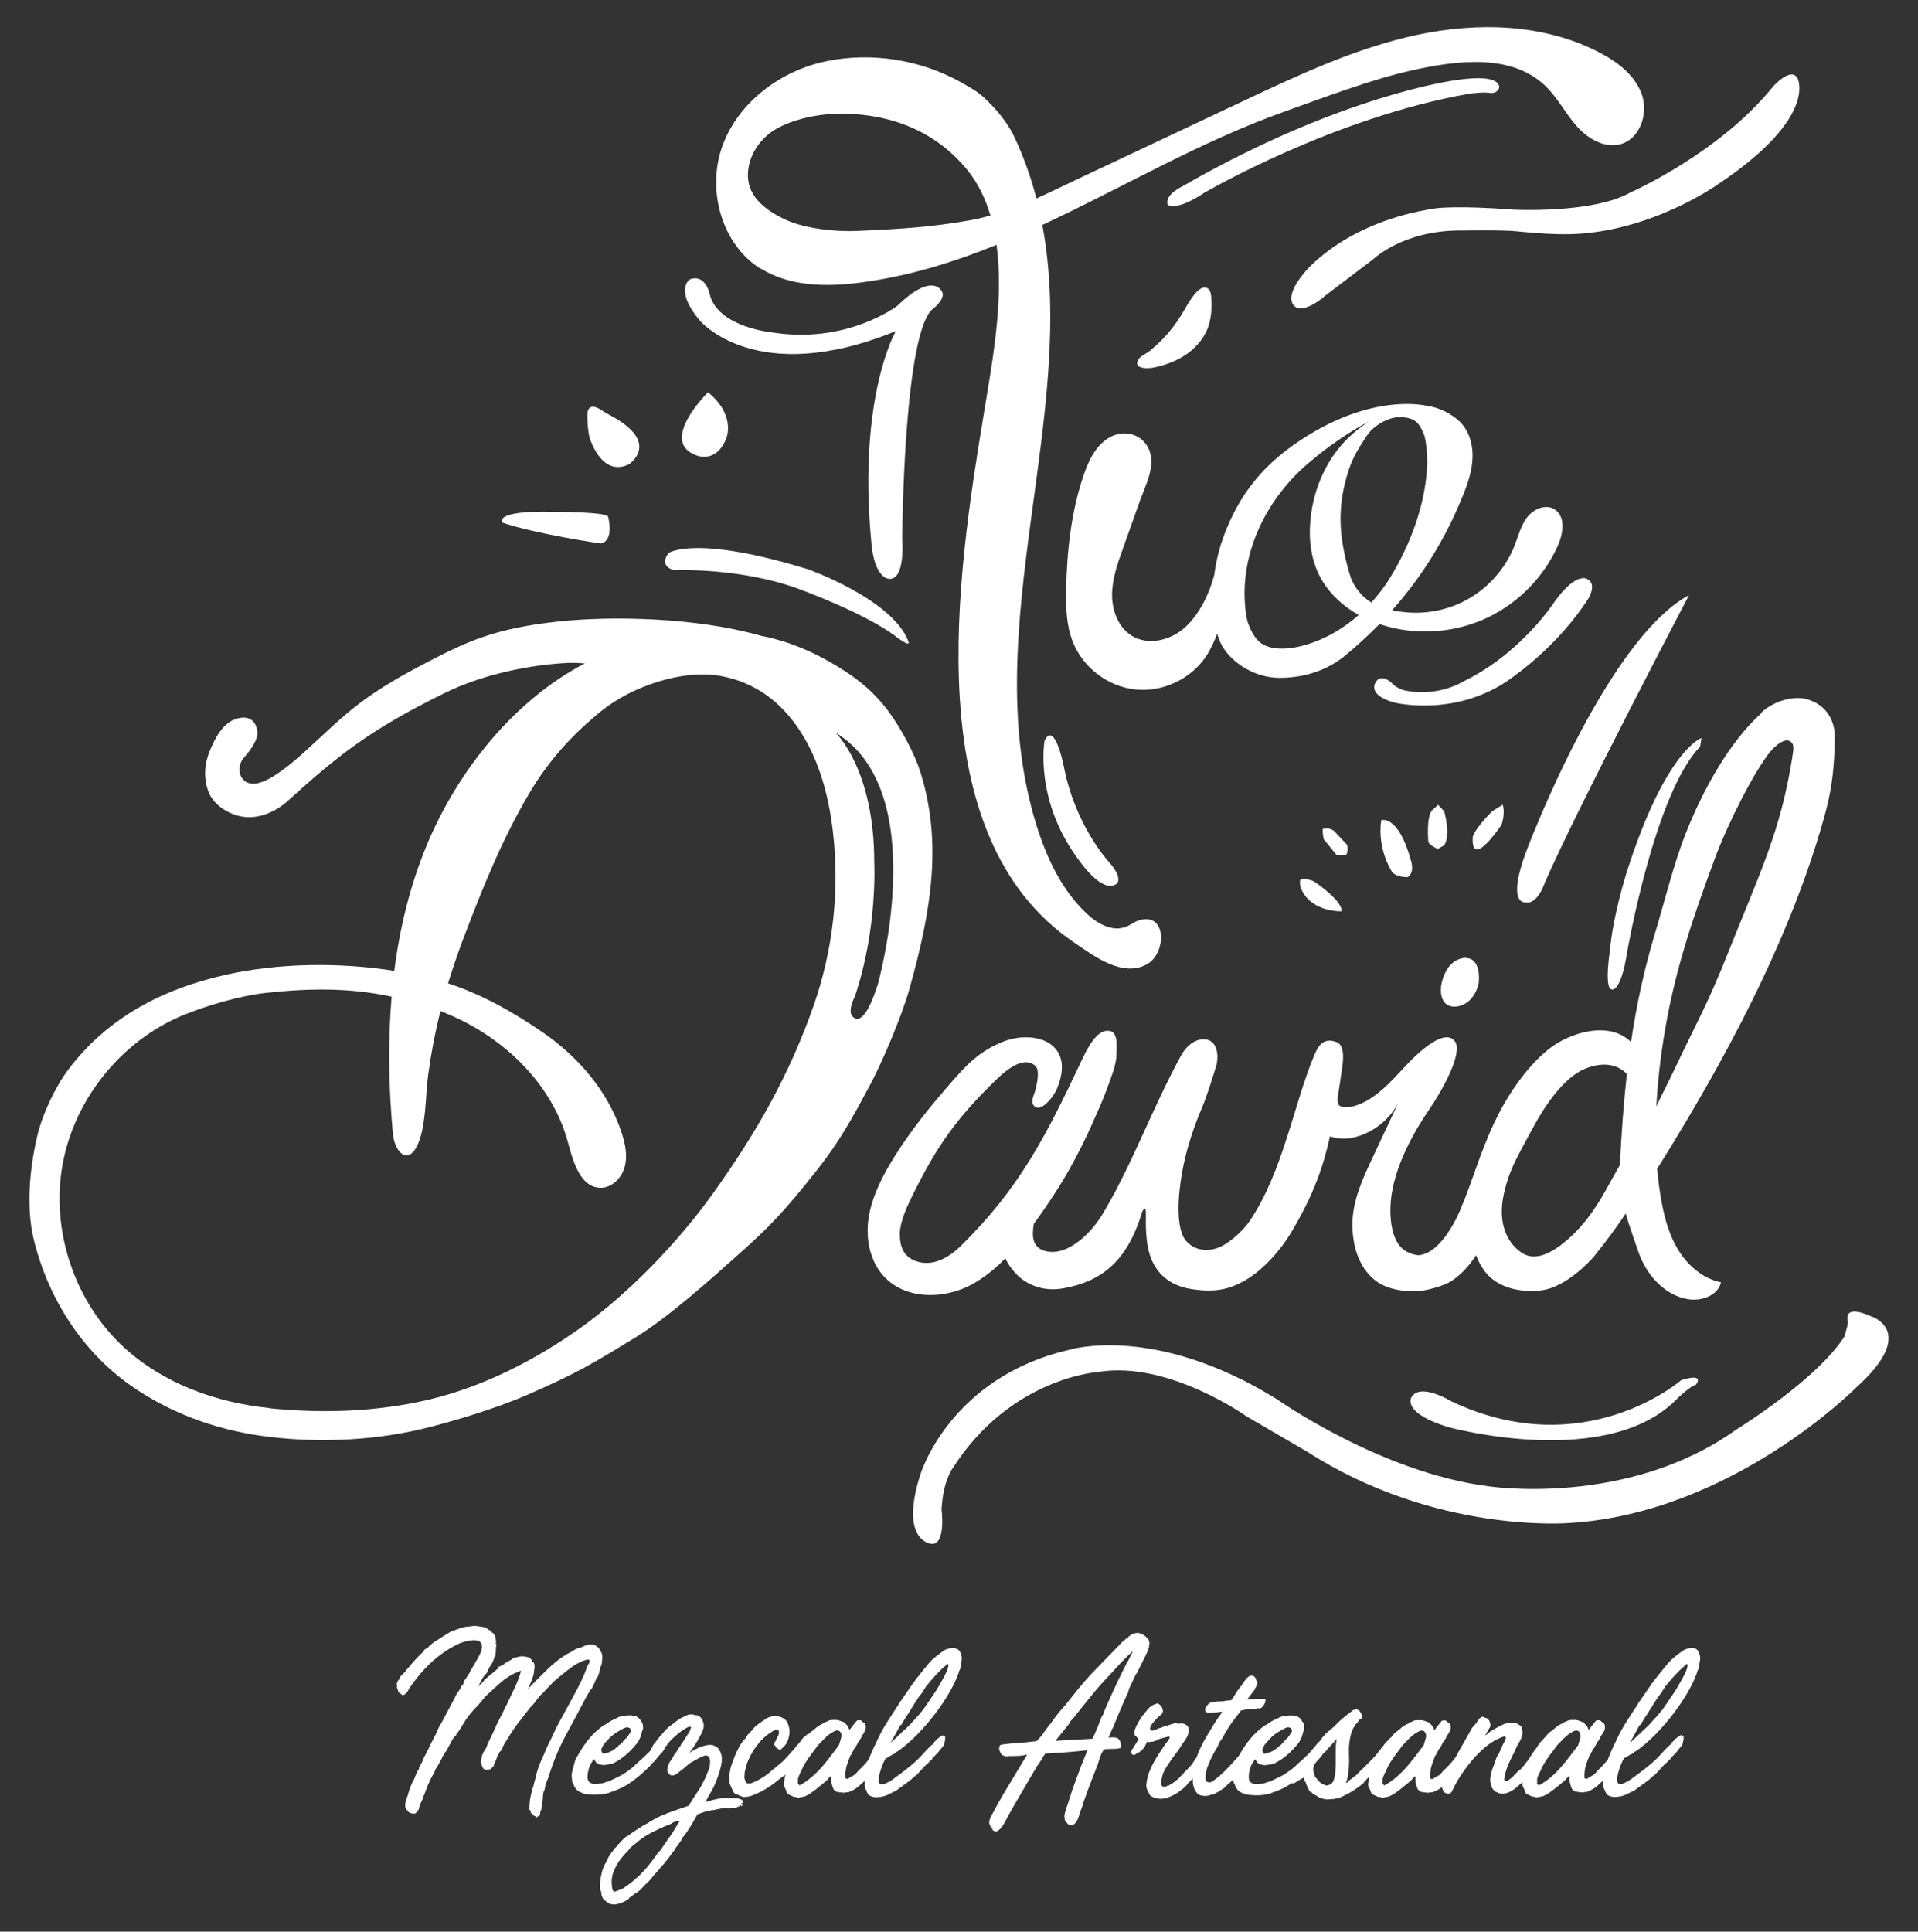 <?xml version="1.0" encoding="UTF-8"?> <svg xmlns="http://www.w3.org/2000/svg" id="Capa_1" data-name="Capa 1" viewBox="0 0 175.51 176.74"><rect x="0" y="0" width="175.51" height="176.74" fill="#333333" stroke="none"/><defs><style> .cls-1 { fill: #fff; stroke-width: 0px; } </style></defs><path class="cls-1" d="m110.33,60.1c.45-.66.77-1.38,1.05-2.13.13.47.32.93.57,1.32.93,1.44,2.92,2.73,5.14,2.73,2.87,0,4.81-1.07,5.98-2.02,1.12-.92,2.17-1.89,3.16-2.9.27.09.55.18.83.25,3.02.79,6.32.48,9.14-.88,2.81-1.36,5.12-3.74,6.38-6.6.48-1.1.69-2.63-.33-3.27-.8-.5-1.9-.04-2.49.71-.58.74-.81,1.69-1.15,2.57-.89,2.29-2.68,4.21-4.9,5.26-1.95.92-4.21,1.16-6.32.69,2.76-3.1,4.93-6.61,6.52-10.6.44-1.09.81-2.23.84-3.41.03-1.18-.32-2.41-1.16-3.23-.74-.72-1.91-1.31-2.93-1.44-.16-.02-.33-.03-.49-.04.17,0,.33.02.49.04,0,0-5.05-1.38-11.96,3.33-2.55,1.74-4.45,3.78-5.83,6.52-.93,1.85-1.52,3.69-1.76,5.61,0,.01,0,.03-.01.04-.45,1.71-1.34,3.52-2.64,4.73-1.3,1.2-3.37,1.72-4.88.8-1.24-.76-1.82-2.29-1.82-3.74,0-1.45.49-2.85.98-4.21.52-1.47,1.04-2.94,1.57-4.41.36-.99.93-2.18,1.03-3.24.24-2.54-2.32-3.78-4.24-2.27-1.02.8-1.57,2.05-1.98,3.28-1.11,3.31-1.49,6.82-1.56,10.31-.03,1.63,0,3.31.61,4.83.91,2.33,3.18,4.07,5.67,4.35s5.08-.91,6.49-2.98Zm20.26-17.52c-.13,3.53-1.55,7.3-3.4,10.3-.49.8-1.07,1.55-1.7,2.25-.39-.24-.75-.54-1.05-.9-.43-.5-.75-1.05-.93-1.68-1.01-3.42-1.2-6.19-.08-9.58.37-1.12.96-2.1,1.67-3.14.6-.88,1.98-1.73,3.14-1.66,1.32.08,1.64.58,2.06,1.58.2.47.33,1.99.3,2.83Zm-.63-5.44s-.08,0-.12,0c.04,0,.08,0,.12,0Zm-9.83,4.9s2.38-2.05,5.19-3.5c-.68.43-1.32.93-1.9,1.48-1.94,1.85-3.11,4.44-3.46,7.1-.23,1.79-.1,3.67.66,5.31.76,1.65,2.12,2.94,3.71,3.84-1.54,1.36-3.37,2.39-5.37,2.87-1.31.31-3.07.39-3.94-.63-.46-.54-.84-1.38-.96-2.07-.89-5.37,1.68-10.88,6.06-14.39Z"></path><path class="cls-1" d="m105.22,32.1c-.27.22-.87.49-1.05.78-.51.87.8.87,1.34.76.96-.19,1.9-.51,2.74-1.02.99-.6,1.83-1.48,2.25-2.56.36-.91.4-1.92.33-2.9-.02-.29-.08-.63-.33-.78-.34-.21-.77.07-1.04.37-.57.63-.95,1.41-1.4,2.13-.5.8-1.08,1.55-1.75,2.23-.35.35-.71.68-1.09.99Z"></path><path class="cls-1" d="m69.62,24.57c2.64,1.65,5.98,1.69,9.07,1.29,4.4-.57,8.51-1.84,12.5-3.46.08.59.13,1.18.17,1.77.26,4.62-.6,9.21-1.35,13.78-2.43,14.74-6.13,38.49,8.25,48.27,1.8,1.22,4.46,3.29,6.74,1.98,1.73-1,1.8-4.74-.75-4-.43.12-.78.42-1.19.59-1.26.52-2.68-.29-3.67-1.24-2.44-2.33-3.84-5.55-4.77-8.79-5.04-17.56,4.02-36.79.76-54.18,7.32-3.4,14.38-7.6,22.18-10.38,3.6-1.28,7.85-2.91,11.58-3.75,4.19-.94,9.17-1.57,12.27,1.41,1.12,1.07,1.83,2.5,2.85,3.66,1.02,1.16,2.58,2.09,4.07,1.66,1.78-.52,2.52-2.83,1.9-4.57-.63-1.74-2.22-2.95-3.86-3.8-5.06-2.64-11.11-2.81-16.69-1.62-5.58,1.19-10.79,3.64-15.95,6.07-4.91,2.31-9.82,4.63-14.73,6.94-1.35.63-2.74,1.32-4.16,1.96-.49-1.9-1.15-3.77-2.01-5.61-.47-1.01-1.31-2.19-2.5-3.35-.73-.71-1.08-.92-2.32-1.63-3.71-2.1-8.22-2.83-12.39-1.97-4.17.86-8.03,3.72-9.5,7.72-1.47,4-.12,9.02,3.49,11.28Zm1.45-12.8c1.51-.85,3.66-1.32,5.39-1.36,4.7-.13,9,1.44,12,5.07,1.02,1.24,1.72,2.7,2.17,4.24-.58.16-1.16.31-1.74.41-3.74.68-6.65.82-10.44,1-1.94.09-4.74-.2-6.52-1.01-1.77-.81-3.45-2.05-3.49-4-.04-1.83,1.12-3.5,2.63-4.35Z"></path><path class="cls-1" d="m161.21,65.22c-3.03,2.73-5.42,7.17-6.92,10.96-1.15,2.89-1.94,6.22-2.84,9.2-1.02,3.38-1.71,6.66-2.2,9.96-2.04-2.01-5.68-.83-7.54.66-2.16,1.73-3.89,4.44-4.93,6.63-1.41,2.98-1.93,5.19-3.16,8.08,0,0-1.58,3.97-3.81,4.14-.35-.02-.71-.12-1.08-.32-1.27-.67-1.53-2.58-1.5-4.01.08-3.1,1.78-6.42,3.53-8.97,1.35-1.97,3.11-5.26,2.38-6.26-.89-1.25-3.23.87-4.39,2.1-1.16,1.23-2.25,2.52-3.73,3.35-.85.47-1.94.78-2.47.41-.12-.09-.15-.36-.15-.68.13-.79.25-1.63.38-2.54.06-.42.41-2.23-.45-2.57-1.34-.53-1.79.52-2.14,1.37-1.8,4.35-2.78,10.41-5.8,14.94-.63.95-1.99,2.17-2.96,2.51-.97.35-2.18.26-2.96-.72-.5-.64-.74-2.06-.58-4.06.28-3.29,1.21-5.95,2.1-8.05.44-1.04.9-2.54,1.29-3.79.27-.88.17-2.48-1.15-2.47-.87,0-1.65.72-2.06,1.49-2.74,5.04-4.36,9.76-7.14,14.44-1,1.69-2.99,3.74-4.95,3.51-.43-.05-.87-.21-1.14-.55-.35-.43-.35-1.03-.3-1.58.02-.14.04-.28.06-.42.31-.43.62-.86.94-1.33,2.4-3.42,3.8-6.42,4.77-8.66.74-1.61,1.2-2.95,1.47-3.72.23-.64.3-1.08.3-1.08.09-.37.08-.67.1-1.42.02-.77-.14-1.31-.55-1.42-.97-.27-1.8.85-2.62,2.6-3.38,7.2-5.79,11.83-11.08,17.04-1.13,1.11-2.62,1.94-4.11,1.4-1.11-.4-1.46-1.25-1.48-2.43-.02-1.18.74-2.74,1.27-3.8,2.12-4.27,3.91-6.87,7.67-10.49.97-.93,2.53-2.09,3.5-1.1.44.45,0,2.15-.15,2.52-.28.71-.11.95-.11.95,0,0,.15.33.51.31.65-.05,1.47-1.19,1.69-1.74.4-.97.65-2.08.24-3.04-.77-1.8-3.32-1.99-5.14-1.27-2.51.98-3.76,2.56-5.52,4.6-1.79,2.09-3.48,4.27-4.88,6.64-.92,1.57-1.72,3.26-1.96,5.07s.16,3.76,1.37,5.12c2.06,2.31,5.9,2.19,8.52.55,1.02-.63,1.86-1.34,2.64-2.14.45.93,1.17,1.7,1.82,2.1,1.06.66,2.25.86,3.48.64,3.35-.6,5.83-2.31,7.23-7.02.41-.72.33.16.33.95,0,.9.07,1.56.14,2.03.4,2.65,2.1,3.79,3.94,4.09,2.06.33,3.42.14,5.04-.8s3.2-2.73,4.16-4.33c1.94-3.25,2.89-5.76,3.57-8.83.64.24,1.4.27,2.07.13,1.77-.38,3.34-1.58,4.18-3.19-.8,1.7-1.59,3.4-2.39,5.1-.86,1.83-1.73,3.73-1.8,5.76-.06,2.03.5,4.14,2.09,5.39,1.12.88,2.85,1.05,3.96.97.77-.05,2.33-.48,2.98-.9.87-.56,1.65-1.39,2.28-2.38.25.65.59,1.25,1.01,1.73,1.27,1.43,3.55,1.73,5.18,1.45,2-.34,4.11-2.45,4.67-3.15,1.22-1.53,2.14-2.79,2.83-3.85.35,1.21.79,2.4,1.13,3.42.7,2.09,2.33,4.01,4.49,4.41,1.25.24,2.82-.29,3.1-1.53-1.73-.35-3.17-1.65-4.04-3.19-.88-1.54-1.27-3.3-1.54-5.05-.11-.71-.19-1.43-.26-2.16.09-.14.19-.28.28-.43,6.14-9.86,11.52-20.07,14.59-30.29.8-2.68,1.38-4.8,1.38-8.93,0-.94-.47-2.77-2.64-3.33-.94-.24-2.7.01-4.06,1.23Zm-12.34,33.04c-.3,2.72-.5,5.47-.64,8.34-.28.51-.56.98-.83,1.47-.95,1.76-2.1,3.75-3.99,5.38-1.43,1.23-2.89,1.96-4.09,1.22-1.25-.78-2.37-2.57-1.69-5.51.48-2.07,1.01-2.96,2.71-6.09,1.01-1.86,2.74-4.48,4.7-5.28,1.56-.63,2.89-.48,3.83.47Zm15.16-29.09c-1.08,6.91-3.01,10.74-5.8,17.76-2.01,5.07-2.95,6.57-4.96,10.82-.88,1.85-1.2,2.39-1.7,3.48.12-2.26.38-4.52.75-6.73.95-5.74,2.6-10.55,4.62-16,1.24-3.32,3.59-7.9,5.01-9.67,0,0,.39-.43.39-.43.12-.11.39-.35.62-.47.28-.15.72-.37,1.06.11.19.27.01,1.06,0,1.13Z"></path><path class="cls-1" d="m134.15,87.64c-.26,0-.41.04-.66.13-.86.32-1.35,1.24-1.56,2.14-.18.77-.09,1.77.63,2.09.55.25,1.28.04,1.75-.33.47-.37.79-.93.95-1.5.03-.09.04-.19.06-.28h0s0-.03,0-.05c0-.05.01-.1.01-.15.06-1-.23-2.04-1.2-2.03Z"></path><path class="cls-1" d="m95.59,67.75s-1.05,5.62,3.38,11.28c0,0,1.97,2.76,3.2,1.84,0,0,.7-.48-.79-2.11,0,0-2.94-3.2-3.99-8.42,0,0-.83-4.48-1.8-2.59Z"></path><path class="cls-1" d="m81.97,30.3s-3.49,5.99-2.24,19.28c0,0,.13,2.7,1.32,3.29,0,0,1.78,1.05,1.51-3.75,0,0,.13-19.15,2.9-20.93,0,0,1.32-1.05.59-1.71,0,0-.92-1.45-3.95,1.51,0,0-4.61,3.52-11.42,2.43,0,0-4.77-.43-5.69-3.32,0,0-.33-2.07-1.84-1.55,0,0-1.51.89.86,3.75,0,0,5.13,6.25,17.97.99Z"></path><path class="cls-1" d="m110.27,17.6s11.71-6.84,24.15-9.02c0,0,1.38-.2,1.97-.07,0,0,.59.07.79-.46,0,0,.39-1.38-3.95-.72,0,0-10.46,1.32-25.07,9.74,0,0-1.58.72-1.32,1.65,0,0,.66.72,3.42-1.12Z"></path><path class="cls-1" d="m138.43,19.18c-4.94-.39-6.98-.13-6.98-.13-8.56,1.25-12.17,5.99-12.17,5.99-2.04,2.5-.66,3.09-.66,3.09.99.46,2.7-1.12,2.7-1.12l4.34-3.29s2.76-2.7,8.16-2.63c0,0,3.49-.07,4.94.07,0,0,3.09.34,5.13.26,7.3-.26,13.29-4.54,13.29-4.54,9.28-6.19,7.3-9.74,7.3-9.74-.63-1.05-2.24.79-2.24.79-4.94,6.12-13.03,9.67-13.03,9.67-3.42,1.97-10.79,1.58-10.79,1.58Z"></path><path class="cls-1" d="m139.62,78.01c-1.71,4.67-.13,4.54-.13,4.54,1.18.33,1.84-1.71,1.84-1.71,2.9-6.71,13.23-26.39,13.23-26.39-7.7,4.15-14.94,23.56-14.94,23.56Z"></path><path class="cls-1" d="m145.3,53.01s-.97-.83-3.03,2.02c0,0-3.03,4.74-8.38,7.33,0,0-2.33,1.49-5.44.79,0,0-.7-.18-1.14-.7,0,0-.83-.79-1.36-.13,0,0-1.05,1.23,1.67,1.97,0,0,6.01,1.49,11.14-2.59,0,0,3.9-2.72,6.62-6.98,0,0,.75-1.27-.09-1.71Z"></path><path class="cls-1" d="m147.32,86.97s-.53,3.38.13,3.55c0,0,.83.48,1.45-3.42,0,0,2.5-14.48,6.67-18.78l.13-.79s-3.29,1.05-6.89,12.42c0,0-1.23,3.9-1.49,7.02Z"></path><path class="cls-1" d="m61.72,52.17s6.01-.26,11.36,1.71c0,0,5.84,2.11,8.77,4.26,0,0,1.55,1.23,1.27.53-1.49-3.86-9.17-6.58-9.17-6.58-10.4-3.2-12.77-1.49-12.77-1.49-.97,1.27.53,1.58.53,1.58Z"></path><path class="cls-1" d="m153.85,126.28s-8.86,7.72-21.06,1.93c0,0-2.85-1.75-3.64-.35,0,0-.92,1.4,3.38,2.72,0,0,14.74,4.04,21.06-2.72,0,0,1.23-1.14,1.58-1.14,0,0,.97-1.14-1.32-.44Z"></path><path class="cls-1" d="m171.27,120.46c-2.76-1.25-2.17.46-2.17.46,0,.39-.33,1.38-.33,1.38-2.57,4.01-9.87,8.49-9.87,8.49-10,7.17-22.7,5.2-22.7,5.2-9.87-1.25-19.35-7.96-19.35-7.96-11.25-6.98-19.02-4.52-19.02-4.52-10.97,2.54-13.62,11.43-13.62,11.43-1.95,6.16,1.05,6.32,1.05,6.32,1.32.07.9-3.14.9-3.14.13-2.63,1.01-3.77,1.01-3.77,5.31-8.34,13.36-8.82,13.36-8.82,6.38-1.05,13.56,4.08,13.56,4.08l5.53,3.22c11.78,7.57,24.02,6.52,24.02,6.52,14.87-.92,26.19-12.37,26.19-12.37,5.73-5.13,1.45-6.52,1.45-6.52Z"></path><path class="cls-1" d="m120.47,80.81c-.59-.49-1.45-.36-1.45-.36-.13.13-.03.69-.03.69.86,2.37,3.78,2.24,3.78,2.24.07-.95-2.3-2.57-2.3-2.57Z"></path><path class="cls-1" d="m123.26,77.29l-1.15-1.22c-.39-.39-1.05-.23-1.05-.23-.1.13.07.95.07.95l1.15,1.41.89.03c.26-.33.1-.95.1-.95Z"></path><path class="cls-1" d="m126.39,75.05c-.39,2.73,1.02,4.77,1.02,4.77.49.49,1.41.43,1.41.43.66-.43.3-1.48.3-1.48-1.18-4.31-2.73-3.72-2.73-3.72Z"></path><path class="cls-1" d="m132.15,74.23l-.56-.59-.53.49c-.56.56-.36,2.86-.36,2.86,0,.3.86.69.86.69l.59-.33c.63-.95,0-3.13,0-3.13Z"></path><path class="cls-1" d="m137.38,75.51s.39-.99.13-1.88l-.95.59s-1.45,1.41-1.78,2.3c0,0-.13,1.12.3,1.18,0,0,.46.43,2.3-2.2Z"></path><path class="cls-1" d="m54.99,49.72c1.25-.26.66-2.43.66-2.43,0-.46-5.07-.46-5.07-.46-5.53-.13-4.61.99-4.61.99,3.09,1.05,9.02,1.91,9.02,1.91Z"></path><path class="cls-1" d="m57.55,42.48s2.98-1.93-1.62-4.43c0,0-.59-.31-.86-.5,0,0-1.34-.99-1.32.46,0,0-.02.99.18,1.97,0,0,1.07,3.75,3.62,2.5Z"></path><path class="cls-1" d="m63.61,41.62s1.84.92,2.83-1.45c0,0,.99-2.11-1.65-4.28,0,0-4.48,4.41-1.18,5.73Z"></path><path class="cls-1" d="m54.12,154.58c.09-.19.19-.41.31-.65l.11-.29c.03-.06.06-.11.1-.16.04-.04.07-.09.1-.13v-.08s.01-.07.04-.1c.04-.04.07-.13.07-.25.03-.06.04-.11.04-.15s0-.09.02-.15c.12-.22.18-.44.18-.65.01-.05.02-.11.02-.2.03-.22,0-.41-.08-.57-.08-.16-.16-.29-.24-.41-.07-.07-.16-.14-.25-.2-.09-.06-.2-.1-.34-.11h-.2c-.07,0-.15,0-.22.02-.02,0-.05.02-.11.04-.03,0-.06,0-.08.01s-.04.01-.06.01c-.03.04-.07.07-.13.07-.04.02-.1.04-.17.08s-.15.06-.26.08c-.18.04-.36.13-.54.25-.18.12-.37.22-.56.31-.66.4-1.28.89-1.87,1.48-.59.58-1.16,1.16-1.71,1.72.21-.39.39-.84.54-1.34.03-.19.06-.4.08-.6.02-.21,0-.37-.08-.49-.07-.03-.12-.07-.13-.11-.02-.01-.02-.03-.02-.06s0-.05-.02-.08c-.03-.01-.06-.03-.08-.06s-.05-.05-.08-.08c-.03-.03-.05-.05-.07-.07-.02-.02-.04-.02-.07-.02l-.34-.07s-.1-.02-.17-.02h-.17c-.1.02-.21.03-.3.06-.1.02-.21.05-.32.08-.1.02-.19.07-.25.16l-.51.27s-.08.04-.11.08c-.03.04-.06.07-.09.1l-.16.07s-.07.04-.12.07c-.05.03-.11.04-.17.04-.03.1-.07.18-.13.22-.06.04-.1.08-.13.11-.18.16-.36.32-.54.46-.18.14-.36.29-.54.46-.04.09-.1.16-.18.2-.04.12-.1.18-.18.18l-.22.25c.12-.22.23-.44.34-.65.1-.21.24-.39.4-.56.03-.02.07-.07.13-.16l.04-.16.22-.4c.07-.04.13-.13.16-.25.03-.03.05-.06.06-.09,0-.03.02-.06.03-.09.04-.06.07-.12.07-.19s.02-.12.07-.17c.04-.06.07-.13.09-.2.01-.07.02-.15.02-.22,0-.02,0-.04.01-.07,0-.03.01-.07.01-.11v-.31c.06-.15.06-.26,0-.34-.02-.04-.01-.09.01-.13s.02-.08-.01-.11c0-.07-.02-.19-.04-.34-.04-.12-.07-.19-.09-.22-.02-.03-.06-.08-.13-.16l-.13-.09c-.03-.06-.06-.1-.09-.11l-.25-.16c-.12-.1-.25-.17-.4-.2-.15-.03-.3-.05-.45-.07-.07,0-.13,0-.18-.02-.04-.01-.1-.02-.16-.02-.3.03-.57.06-.83.09-.25.03-.51.1-.76.22l-.16.04s-.03,0-.04.02c-.02.02-.04.03-.07.05l-.27.07c-.24.13-.47.27-.69.41-.22.14-.46.29-.69.46-.21.1-.38.22-.51.36-.03.03-.06.05-.1.07-.04.02-.06.04-.08.09-.07.09-.16.16-.26.2-.1.04-.18.12-.23.22l-.09.13s-.1.08-.17.15c-.07.07-.12.12-.17.17-.12.12-.25.25-.38.4-.13.15-.27.3-.4.45-.07.1-.16.21-.25.3s-.17.21-.25.32c-.07.07-.16.16-.27.26-.1.1-.19.21-.25.32.02.03.02.04.02.03,0,0,0,0,.02.03-.07.04-.13.11-.18.19-.04.08-.08.21-.11.37.02.03.03.03.03,0,0-.03.02-.04.03-.04-.01.06-.02.11-.01.16,0,.04,0,.09-.03.13v.02s.04.02.04-.02c0,.06.02.13.06.2.04.07.04.13.01.18.03.02.04,0,.04-.02s.02-.03.04,0c.03.02.03.03-.01.03-.04,0-.05.03-.03.06h.04l-.04.04.18-.09s0,.03-.01.03c0,0-.01.02-.01.03.03,0,.04.04.04.11.06,0,.09.01.1.03,0,.02.02.05.03.08l.07-.04s0,.02-.01.02c0,0-.01,0-.01.02l.16-.04.09-.09s.08-.07.11-.07l.02-.07.02-.02.09-.09c.04-.12.1-.23.17-.32s.15-.2.23-.32c.48-.67,1-1.28,1.57-1.83.57-.55,1.2-1.04,1.9-1.45.27-.16.55-.31.85-.44.3-.13.63-.21.98-.26-.02,0,0-.01.02-.04.04.03.08.04.11.02.03-.01.07-.02.11-.02.25,0,.43.02.54.07.1.05.19.15.27.31,0,.03,0,.08.02.16.01.08.01.13,0,.16-.03.02-.04.1-.04.25-.09.24-.2.47-.34.71-.13.23-.26.45-.38.66l-.18.31c-.03.06-.07.12-.11.18-.04.06-.08.14-.11.25-.04.02-.08.05-.11.11-.03.06-.06.12-.09.18l-.09.13c-.04.06-.09.12-.12.17-.04.05-.07.11-.1.17-.02.03-.02.07-.02.12s-.02.09-.04.12c-.1.06-.16.14-.18.25-.06.1-.12.21-.19.31-.07.1-.14.2-.21.29-.06.13-.13.28-.22.45-.09.16-.17.32-.25.47l-.94,1.77c-.1.15-.19.29-.25.44-.06.14-.13.29-.2.46l-.47.92c-.13.3-.28.58-.42.85-.15.27-.28.54-.38.81l-.13.27c-.06.03-.1.09-.13.18l-.04.11-.04.2s-.06.04-.08.08c-.02.04-.04.07-.06.1l-.18.43c-.03.08-.06.15-.08.21-.02.07-.06.14-.12.21-.09.21-.18.41-.26.62-.08.2-.15.42-.21.66-.04.13-.1.29-.16.46-.06.17-.09.35-.09.53,0,.13.03.24.1.32s.12.16.17.23c.03.03.09.07.17.11.08.04.17.07.26.07h.18s.06-.02.09-.04c.03-.03.05-.06.07-.09l.2-.25c.03-.19.08-.37.16-.54.07-.16.15-.32.22-.47.03-.06.05-.12.06-.18,0-.06.03-.11.06-.16.03-.06.04-.1.04-.11l.22-.58c.09-.22.19-.44.29-.66.1-.22.22-.42.34-.62.03-.07.06-.13.08-.18.02-.04.04-.1.06-.18.1-.13.2-.28.28-.44.08-.16.17-.32.26-.48l.13-.27s.03-.05.04-.07c.01-.01.02-.03.02-.04.04-.01.07-.04.07-.09.03-.07.06-.13.1-.18.04-.04.07-.08.1-.11.1-.19.21-.39.31-.59.1-.2.22-.4.34-.59.06-.09.13-.16.22-.22.03-.12.09-.22.18-.29.16-.24.32-.49.48-.76s.32-.51.48-.72c.16-.21.31-.39.45-.54.13-.15.28-.3.43-.45.13-.16.27-.33.41-.5.14-.17.29-.34.46-.5.39-.36.78-.71,1.17-1.06.4-.35.83-.65,1.31-.88.12-.04.23-.09.32-.13.1-.04.19-.08.28-.11-.09.34-.21.7-.36,1.06-.15.37-.31.7-.47,1-.15.34-.3.67-.45.97-.15.31-.3.61-.45.91-.25.46-.49.93-.69,1.41-.21.48-.43.93-.65,1.36-.09.31-.21.55-.36.72l-.11.25s-.03.07-.04.11c-.02.05-.02.08-.02.11-.03.12-.06.23-.08.35s0,.23.06.35c.03.13.08.25.16.35.07.1.21.14.4.12.13,0,.24-.03.3-.1.07-.07.15-.15.24-.23.04-.19.12-.38.22-.56.03-.07.06-.16.09-.25.03-.09.07-.17.11-.25.03-.03.05-.06.07-.08.01-.02.03-.07.04-.15.07-.04.13-.09.16-.15.03-.05.07-.12.11-.19l.09-.22.09-.18.31-.49c.18-.3.37-.6.58-.91.21-.31.42-.58.63-.84l.87-1.12c.18-.16.34-.35.49-.56.15-.21.3-.4.45-.56.12-.1.21-.19.28-.27s.15-.16.23-.25l.47-.49c.15-.16.31-.32.49-.46.18-.14.36-.29.54-.44.25-.21.52-.42.81-.63.28-.21.58-.38.89-.51.12-.06.24-.11.37-.15.13-.04.25-.05.37-.03.03.13.02.24-.02.32-.04.08-.1.18-.18.28-.06.21-.14.43-.23.66-.1.23-.19.44-.28.62-.25.54-.52,1.06-.81,1.57-.28.51-.55,1.01-.81,1.5-.22.39-.44.78-.64,1.17-.2.4-.38.79-.55,1.17-.07.13-.15.27-.21.41-.07.14-.14.29-.21.46-.15.36-.31.74-.49,1.13-.18.4-.33.84-.45,1.33-.04.21-.09.37-.12.48-.04.11-.07.25-.1.41-.12.34-.21.69-.28,1.03-.07.34-.1.75-.1,1.21.03.02.05.02.06,0,0-.02.01-.02.01,0,0,.03,0,.06.01.09,0,.03.01.06.01.09,0-.02,0-.02.01-.02,0,0,.01,0,.01-.02.03.03.04.06.04.08s0,.05.02.08v-.02l.07.09s.03.04.04.02c.01-.02.03,0,.04.02.03.07.07.12.11.12.04,0,.07.03.09.06.01-.02.03-.02.04-.02h.07s0,.03.01.06.01.04.01.06c.01.01.03,0,.04-.02.01-.03.03-.05.04-.07,0,.03,0,.03.01.01,0-.02.03-.02.06.01,0-.07.02-.1.07-.09.04.01.07-.02.07-.09,0-.03,0-.04.01-.02,0,.01.02.02.03.02,0-.02,0-.04-.01-.08,0-.04,0-.06.03-.06,0-.03-.01-.05-.03-.07-.02-.02-.03-.03-.03-.04l.02.02s.04-.03.04-.06.01-.06.04-.12c0,.03,0,.06-.02.09-.02.03,0,.04.02.04.03-.03.03-.07.01-.13s0-.07.06-.04c-.02-.04-.02-.09-.01-.13,0-.04.01-.1.01-.16.04-.09.07-.18.07-.27,0-.04,0-.09-.01-.15,0-.05,0-.09.03-.12,0-.02,0-.03.01-.05,0-.02.01-.04.01-.07v-.09c.01-.1.03-.21.03-.32,0-.11.03-.23.06-.35l.07-.11.04-.2v.02s.01-.07.04-.16c-.02.02-.02.03-.02.04l.04-.29v.11c.06-.18.12-.35.19-.51.07-.16.12-.33.17-.49.39-1.22.89-2.42,1.52-3.58.63-1.16,1.27-2.36,1.92-3.6.12-.16.22-.34.31-.54Z"></path><path class="cls-1" d="m48.62,165.79s0,.04.02.07c0-.02,0-.03-.01-.03,0,0-.01-.02-.01-.03Z"></path><path class="cls-1" d="m48.56,165.86s-.01-.02-.01,0v.04s0,.02.02.02c.01-.02.02-.03.02-.04l-.02-.02s0,.01-.01,0Z"></path><path class="cls-1" d="m58.75,157.6h0s0,0,0,0Z"></path><path class="cls-1" d="m67.99,164.67c-.07.01-.13.01-.17-.01-.04-.02-.07-.04-.1-.06-.13-.03-.27-.05-.41-.06-.14,0-.29-.02-.44-.03-.16-.02-.35-.02-.57,0-.22.01-.44.04-.66.09-.22.05-.43.09-.63.15-.19.05-.34.1-.45.15.12-.27.22-.47.31-.62.09-.14.17-.28.25-.41.07-.13.15-.29.23-.46.08-.17.18-.41.3-.73.18-.48.31-.94.38-1.39.07-.45,0-.84-.2-1.16-.07-.13-.15-.22-.22-.27-.07-.04-.18-.1-.31-.16-.06-.03-.09-.04-.1-.02,0,.02-.05,0-.12-.02-.09-.03-.31,0-.65.08-.34.08-.8.29-1.36.64.09-.1.2-.25.34-.45s.27-.4.4-.63c.13-.22.26-.45.37-.67.11-.22.18-.43.21-.6v-.07s0-.06.02-.09c-.02-.07-.03-.16-.06-.27-.02-.1-.05-.18-.08-.22,0-.01-.03-.07-.09-.16-.03-.04-.09-.1-.17-.16-.08-.06-.15-.1-.21-.13-.02.02-.05.02-.11.02-.02-.02-.03-.02-.06-.02s-.04,0-.06-.02c-.27-.07-.5-.07-.69.02-.19.09-.4.19-.6.29-.13.09-.26.18-.38.26-.12.08-.24.18-.36.28-.28.19-.52.4-.72.63-.19.22-.4.46-.6.69l-.29.4c-.07.07-.13.14-.16.19-.03.05-.06.12-.09.19l-.13.2s-.02.05-.02.1c-.33.35-.74.74-1.23,1.17-.24.24-.47.44-.69.6-.22.16-.46.32-.69.47-.16.09-.35.18-.56.28-.21.1-.4.19-.58.28-.07.03-.15.05-.22.07-.07.02-.17.04-.29.09-.03.02-.08.03-.15.05-.07.02-.14.02-.21.02-.18.03-.36.04-.55.03-.19,0-.35-.08-.48-.21-.04-.05-.07-.11-.09-.19-.02-.08-.02-.17-.02-.27s0-.19.02-.29c.01-.1.03-.17.04-.21.06-.28.13-.5.22-.65.09-.15.19-.3.31-.45.12.25.25.4.38.45.13.04.26.07.38.09.09.02.19.01.3-.01.11-.02.22-.04.32-.06.19-.01.38-.07.56-.18.18-.1.33-.19.45-.27.3-.21.57-.43.81-.66.24-.23.5-.52.78-.86,0-.02.03-.07.09-.16.06-.09.09-.15.09-.18.06-.09.13-.27.2-.54,0-.05.01-.1.04-.16.01-.06.03-.11.06-.16.02-.04.03-.1.03-.16s-.01-.15-.03-.28c-.02-.13-.05-.2-.08-.23,0,0-.02-.02-.03-.03-.04-.04-.06-.05-.06-.03-.03-.12-.07-.2-.13-.26-.06-.05-.13-.11-.22-.17-.03-.03-.11-.06-.23-.08-.13-.02-.22-.04-.28-.06h-.4s-.06.03-.17.03c-.11,0-.17.02-.17.03-.21.02-.38.06-.5.13-.13.07-.26.14-.41.2-.03,0-.04,0-.03.02s0,.02-.03.02h-.04c-.13.07-.25.15-.36.22-.1.08-.22.15-.34.22-.02.03-.02.03-.02,0s0-.03-.02,0c-.52.36-.98.77-1.36,1.23-.39.46-.74.98-1.05,1.54v.02c-.13.16-.23.35-.29.57-.06.22-.13.47-.2.75,0,.07-.01.13-.04.16v.02h-.02v.07c-.03.13-.04.28-.02.43.02.15.03.29.04.43.06.09.1.17.12.23.02.07.05.14.08.21.06.09.12.17.18.25.06.07.14.13.25.18.03.04.08.07.16.09.07.02.13.04.16.09.18.05.38.08.62.1.23.02.46.03.69.02.23,0,.46-.03.68-.07s.43-.09.6-.17c.7-.22,1.32-.53,1.87-.92.54-.39,1.05-.82,1.53-1.3.1-.1.17-.16.19-.18.02-.01.03-.02.02-.02s0,0,0-.02c0-.01.06-.07.17-.18.06-.1.09-.14.08-.1,0,.04.03.01.1-.08.03-.02.06-.05.09-.11.04-.05.07-.06.08-.06,0,0,.02-.02.03-.08.03,0,.04,0,.02-.01-.02,0-.02-.01,0-.01.06-.07.12-.15.19-.22.07-.07.13-.15.19-.22.07-.05.16-.14.25-.29.06-.1.11-.21.16-.32.1-.1.16-.17.17-.2,0-.03.07-.11.19-.25.13-.15.3-.32.5-.5s.4-.35.59-.49c.19-.14.38-.25.55-.34.17-.08.29-.1.37-.06-.03.19-.11.39-.25.59-.13.2-.25.38-.34.53-.03.07-.09.17-.18.28s-.15.2-.18.26c-.02.02-.02.04-.02.07-.15.16-.26.33-.34.49-.03.08-.08.15-.15.22s-.12.15-.15.22c-.07.16-.17.32-.28.46-.11.14-.18.3-.21.48-.04.09-.07.16-.07.22-.03.12-.02.21.02.27.04.06.08.13.11.2.09.09.18.14.28.15.1,0,.19-.01.29-.06.1-.04.19-.1.28-.18.09-.07.17-.14.25-.2.16-.12.35-.27.56-.46.21-.19.39-.32.56-.39.07-.03.17-.08.29-.16.12-.07.25-.15.38-.21.13-.07.26-.12.38-.15.12-.03.22-.02.29.02.15.12.22.28.22.47s-.02.37-.04.54c-.07.18-.14.35-.19.5-.05.16-.14.36-.26.62-.16.31-.27.52-.32.62-.05.1-.11.19-.17.28-.06.09-.16.23-.29.44-.13.2-.37.56-.69,1.09-.43.15-.87.3-1.31.45-.44.15-.88.32-1.31.51-.12.06-.25.12-.38.19-.13.07-.26.14-.38.21-.12.07-.23.15-.34.21-.1.07-.22.13-.36.19-.25.16-.5.32-.73.47-.23.15-.46.31-.68.47l-.36.22-.34.34s-.06.07-.09.11c-.03.04-.07.08-.11.11-.03.03-.05.05-.07.06-.01,0-.03.03-.04.06-.01.01-.03.03-.06.06-.02.02-.03.03-.01.03,0,.01,0,.01.01,0,0-.02.01-.02.01,0-.09.09-.15.15-.18.17-.03.02-.05.04-.07.06-.01.01-.03.04-.04.07s-.05.08-.11.16c-.06.06-.11.12-.15.18-.04.06-.07.12-.1.18-.07.07-.13.16-.17.27-.04.1-.09.22-.17.34-.1.19-.2.39-.28.58-.08.19-.14.4-.17.6-.01.09-.03.18-.06.26-.02.08-.03.18-.03.28-.03.16-.04.32-.04.47s0,.28.02.38c.02.04.03.08.06.1.02.02.03.04.03.06,0,.1.02.22.04.34.03.12.08.23.16.34.04.04.1.1.18.16.07.06.15.12.22.18.07,0,.11.02.11.07.3.12.63.12.98,0,.36-.12.65-.27.87-.45v-.05c.09-.07.18-.14.26-.19.08-.05.16-.12.23-.19.18-.08.35-.19.5-.34s.29-.29.41-.43c.15-.13.29-.28.44-.42.14-.15.26-.29.35-.43.33-.36.65-.72.96-1.09.31-.37.6-.74.87-1.13.07-.09.12-.15.15-.18s.04-.06.04-.08c0-.02.02-.04.03-.07.01-.02.06-.08.13-.17.1-.15.2-.28.29-.4.09-.12.16-.25.22-.4.24-.27.48-.61.73-1.02.25-.41.46-.78.64-1.11.19-.06.37-.12.51-.18.15-.06.32-.1.51-.13h.09s.03-.01.06-.03c.02-.02.05-.03.08-.03.04-.02.12-.02.22-.02.06-.02.15-.03.27-.06.12-.02.23-.05.35-.07.11-.02.21-.04.3-.06s.13-.02.11,0c.03-.02.04-.01.03.01,0,.02,0,.02.01-.01.18.03.34.03.49,0,.15-.03.31-.03.47,0,0-.03,0-.04.02-.03.01,0,.03,0,.04-.01.01-.02.01-.02-.01-.02s-.02,0,.01-.02c.01,0,.03,0,.03.01s.02.01.03.01h.02l.04-.04.02-.05c.06.03.1.03.11.01.01-.02.04-.02.09.01l-.07-.13s.06-.01.09.01c.03.02.06.02.09-.01v.07s.03-.01.03.01c0,.02.03.02.06-.01v-.2l-.07.07s0-.03-.01-.03c0,0-.01-.02-.01-.03v-.05s.05-.02.11-.02l-.02.05s.02,0,.02-.02.01-.03.04-.04c0-.03-.02-.07-.04-.13.01-.02.03-.02.04,0,.01.01.03,0,.04-.02-.07-.04-.11-.1-.11-.16Zm-12.93-4.71s.03-.06.09-.17c.01-.06.06-.14.15-.25.08-.1.16-.19.24-.25.12-.15.25-.28.38-.4s.29-.24.47-.36c.12-.07.27-.16.45-.27.18-.1.35-.18.51-.22.09.02.13.02.11.01-.02,0,.01,0,.09.03,0,.02.02.03.07.03.04,0,.06.01.04.01v.07c.1.07.11.19.01.34-.1.15-.18.28-.26.38-.06.09-.13.16-.21.22-.08.06-.16.15-.23.27-.03.02-.07.06-.13.12-.06.07-.1.12-.13.15-.03-.03-.05-.03-.07-.01-.02.02-.04.06-.07.12l-.47.36c-.19.12-.43.22-.72.29-.06.03-.12.04-.17.03-.05,0-.09-.05-.1-.12-.07-.07-.1-.16-.09-.25.03-.09.04-.14.04-.15Zm6.68,7.4c-.17.3-.33.54-.48.74-.02.05-.06.08-.13.11-.02.07-.05.15-.1.21-.05.07-.1.15-.15.23-.02.03-.03.06-.04.09-.02.03-.04.06-.09.09-.07.1-.12.18-.15.22-.02.04-.04.09-.07.12-.02.04-.06.08-.1.13-.04.05-.12.13-.22.23-.16.24-.33.47-.5.68-.17.22-.34.43-.5.64l-.6.65c-.22.21-.45.41-.67.6-.22.19-.46.37-.72.54-.07.07-.16.13-.27.18-.1.05-.22.09-.34.13-.06.02-.12.04-.18.07-.06.03-.13.05-.2.07-.12-.03-.19-.15-.22-.37-.03-.22-.04-.41-.04-.59.02-.33.07-.62.17-.86.1-.25.21-.47.32-.68.16-.25.32-.48.48-.67.16-.19.33-.39.53-.58l.13-.18c.07-.08.16-.16.26-.25.1-.09.21-.17.32-.25.25-.22.49-.41.72-.56s.45-.28.68-.4c.23-.12.47-.24.73-.36.25-.12.55-.25.89-.38.1-.03.21-.08.32-.16.11-.08.23-.12.35-.13.03-.03.08-.05.15-.06.07,0,.14-.02.21-.03-.15.21-.31.46-.48.76Z"></path><polygon class="cls-1" points="71.01 159.08 70.97 159.17 71.01 159.1 71.01 159.08"></polygon><path class="cls-1" d="m87.46,150.84c-.06-.03-.11-.04-.16-.04h-.13c-.33,0-.62.09-.87.27-.25.18-.51.38-.78.6-.15.12-.31.27-.47.46-.16.19-.32.38-.48.57s-.3.37-.42.54c-.13.16-.24.29-.32.38l-.13.2c-.03.06-.07.1-.11.13l-.25.36-.89,1.3-.11.13-.16.29c-.33.49-.65.99-.97,1.49-.32.5-.62,1.03-.88,1.6-.13.28-.27.56-.4.84-.13.28-.26.57-.38.88l-.03.12c-.21.27-.43.53-.68.78l-.29.27c-.13.16-.23.28-.3.34-.07.06-.13.1-.18.12-.05.02-.11.05-.18.09-.07.04-.18.11-.32.21.03-.01.01-.02-.06-.01-.07,0-.12-.03-.15-.1-.02-.43.03-.81.13-1.13.1-.32.22-.63.34-.93.07-.06.12-.12.13-.19.01-.07.04-.12.09-.15.03-.12.06-.19.09-.22l.1-.1s.07-.1.1-.19c.03-.03.06-.08.09-.15.03-.07.06-.13.09-.19l.16-.18s.03-.08.04-.11c.01-.03.04-.06.07-.09.03-.03.04-.06.03-.08,0-.02.01-.06.06-.12.01-.01.02-.03.02-.04v-.02l.02-.02c.06-.06.1-.11.11-.16,0-.03.01-.06.04-.09.03-.03.05-.06.07-.09.06-.12.09-.26.08-.44,0-.17-.07-.29-.19-.35-.06-.03-.11-.07-.16-.13-.04-.06-.09-.09-.13-.09-.13,0-.22,0-.27.01-.04,0-.1.06-.18.17-.13.16-.23.28-.29.36-.06.08-.15.19-.27.36-.06-.19-.11-.32-.16-.37-.04-.05-.1-.12-.18-.19l-.13-.16s-.07-.01-.13-.03c-.06-.02-.12-.04-.18-.07-.06-.02-.11-.04-.16-.06-.04-.02-.06-.02-.04,0-.06-.03-.12-.05-.18-.05h-.44c-.1,0-.21.02-.32.07-.09.06-.17.1-.25.11-.07.02-.13.05-.16.11-.33.13-.62.32-.87.56-.13.1-.27.21-.4.31-.07.06-.14.13-.21.21-.03-.01-.06-.03-.1-.08v.11s-.04-.03-.03,0c0,.03,0,.04-.03.02-.03.04-.04.06-.04.06,0,0-.02-.02-.04-.03-.02.03-.03.06-.06.08l-.08.08s-.04,0-.03.01c0,0,0,.01-.01.01-.03.03-.07.09-.13.17-.06.08-.12.16-.19.25s-.13.15-.18.21c-.05.06-.09.09-.1.09-.04.06-.08.1-.11.13-.02.05-.04.1-.09.16-.1.1-.19.19-.25.26-.06.07-.12.13-.18.2-.06.07-.12.14-.19.22-.07.08-.16.18-.28.3l-.09.11s.02-.04.01-.03c0,0-.05.05-.12.12-.4.34-.82.69-1.26,1.05-.44.36-.93.65-1.47.87-.12.05-.19.07-.2.08-.02,0-.08,0-.2-.01-.12,0-.19-.03-.22-.1-.03-.07-.07-.19-.13-.37v-.18c0-.06,0-.11.02-.16v-.19s.01-.09.04-.17c.09-.45.23-.86.43-1.25.19-.39.41-.73.65-1.03.12-.16.24-.32.37-.46.13-.14.26-.27.41-.39.1-.09.22-.18.35-.27.13-.09.25-.17.36-.23.11-.07.21-.11.3-.13s.15,0,.18.08c.03.04.04.07.04.08,0,0,0,.05.02.12-.02.1-.04.21-.09.3s-.09.18-.13.26l-.04.09v-.02s-.04.07-.04.11v.02l-.11.11s.02.05.01.06c0,0-.01.02-.01.03,0,.04-.02.07-.04.07-.02.03-.01.06.01.09.02.03.04.06.06.09.01-.02.03-.02.04,0,.01.02.01.03,0,.04.09.15.16.22.2.22s.1.04.18.11c.1-.03.18-.07.22-.12.04-.05.1-.12.18-.19.09-.07.15-.15.19-.22.04-.07.09-.17.15-.29.09-.21.15-.45.17-.72.02-.27-.01-.51-.1-.72-.04-.19-.13-.36-.27-.49-.07-.06-.13-.1-.16-.12-.03-.02-.1-.06-.22-.12-.21-.07-.43-.1-.66-.09-.23.02-.45.07-.66.18l-.69.47-.09.07-.22.18s-.07.06-.07.05c-.07.07-.15.16-.21.25-.07.09-.14.16-.21.22,0,.02-.01.03-.03.03-.02,0-.03.03-.03.08-.04.02-.07.03-.07.05s-.02.03-.07.04c-.04.07-.09.13-.12.18-.04.05-.07.1-.1.18-.33.33-.58.69-.76,1.1-.18.36-.36.8-.54,1.32-.18.52-.25,1.07-.2,1.66.02.1.04.2.09.29s.08.17.11.25l.18.36c.07.1.17.17.28.2.11.03.22.07.32.13.07.03.15.06.22.09.07.03.24.02.49-.02.22-.04.44-.12.64-.21s.41-.19.62-.28c.07-.07.15-.12.22-.13.28-.16.54-.33.77-.5.23-.17.47-.36.73-.57.15-.1.25-.18.31-.22.06-.04.1-.08.13-.12,0,.03,0,.06-.01.09-.03.07-.05.17-.07.29-.01.12-.03.25-.04.38-.03.15-.02.27.02.36s.09.17.13.25c.03.1.06.19.09.26.03.07.07.12.11.17l.54.25s.07,0,.11.01c.04,0,.08.01.11.01.07.06.19.07.35.03.16-.04.29-.06.41-.08.21-.09.39-.19.55-.3.16-.11.32-.23.48-.35l.67-.54.36-.31c.06-.07.12-.14.17-.2.05-.06.12-.11.19-.16.01.06.02.14.01.23,0,.1,0,.19.01.28.03.12.07.26.12.44.05.17.12.29.19.35.03.02.06.03.09.06.03.02.06.04.09.06.01.02.06.02.13.02s.12.02.13.04c.07,0,.18,0,.3.02.13.02.24,0,.32-.02.15-.03.22-.03.22-.01s.03,0,.09-.06c.07-.03.15-.06.22-.09.07-.03.13-.06.16-.09.03,0,.09-.03.18-.1.09-.07.15-.11.18-.12.22-.2.43-.39.63-.57.01.14.01.27,0,.37,0,.12.05.29.17.51.02.03.03.07.04.11.02.04.04.1.09.16.04.07.09.13.13.16.19.12.42.18.67.18.15-.02.28-.03.39-.04.11-.02.22-.04.32-.07l.25-.09.63-.31c.1-.03.2-.08.28-.15.08-.07.17-.14.26-.21l.2-.11s.05-.05.06-.07c0-.01.03-.03.06-.04l.09-.07c.06-.01.1-.04.13-.07s.06-.06.09-.09c.04-.03.13-.09.25-.18.12-.09.22-.17.29-.25l.11-.11c.16-.1.31-.23.44-.38.13-.15.25-.28.37-.4.07-.07.14-.15.2-.22s.14-.15.25-.22l.29-.31s.08-.05.1-.07.04-.06.06-.13c.12-.1.23-.22.34-.34.03-.03.06-.06.08-.08.02-.02.05-.05.08-.08.07-.09.14-.17.19-.25.05-.07.12-.15.19-.22,0-.04.02-.08.06-.1.04-.02.07-.05.1-.08l.07-.29v-.07l.09-.2s-.03-.01-.03,0c0,.02-.02.02-.03.02,0-.03,0-.05.01-.06,0,0,.01-.03.01-.06,0-.07,0-.12.02-.13,0-.03,0-.04-.01-.02,0,.02-.02,0-.03-.02v-.07s-.04.02-.03.06c0,.04,0,.07-.03.1,0-.07-.04-.14-.13-.2-.21.1-.36.21-.45.31-.04,0-.07.02-.08.04,0,.03-.03.06-.06.09l-.09.07s-.05.06-.07.08c-.02.02-.04.05-.07.08-.02.02-.02.01-.02-.01s0-.03-.02-.01c-.02.04-.03.08-.04.11s-.02.06-.02.09c-.1.03-.18.09-.22.18-.07.04-.15.1-.21.18s-.13.14-.19.2c-.18.19-.35.38-.51.55-.16.17-.34.34-.51.5-.22.19-.48.41-.77.64-.29.23-.59.45-.88.66-.16.12-.3.22-.4.3-.1.08-.29.19-.56.32-.15.08-.26.11-.34.11s-.16-.01-.25-.04c-.1-.1-.14-.25-.11-.45,0-.09.02-.22.06-.39.04-.17.09-.35.15-.53.06-.18.12-.35.19-.5s.13-.28.19-.37c0-.02,0-.04.02-.08.01-.04.04-.05.07-.03.01,0,.03,0,.03-.01,0,0,.03-.01.06-.01,0-.01.03-.04.1-.09.07-.04.15-.09.23-.13.09-.04.17-.09.25-.13.07-.04.13-.07.16-.09.03-.01.05-.05.07-.09.01-.04.04-.05.07-.02.58-.39,1.17-.89,1.78-1.5.6-.61,1.17-1.26,1.69-1.94.52-.68.97-1.35,1.35-2.01.38-.66.65-1.24.82-1.73.04-.15.07-.23.08-.25,0-.02.03-.05.06-.11,0-.03,0-.05.02-.06.01,0,.02-.03.02-.06.01-.03.02-.06.01-.09,0-.03,0-.06.01-.09l.11-.63v-.16c-.03-.21-.08-.38-.15-.51-.07-.13-.16-.23-.28-.29Zm-10.46,8.02c-.02.16-.1.43-.23.82-.24.31-.49.64-.74.98-.25.34-.53.68-.82,1.01s-.6.64-.94.93c-.34.29-.7.54-1.09.75-.09-.01-.11-.03-.06-.06.05-.02.02-.05-.1-.08v-.38c0-.12.04-.25.11-.4l.22-.47c.07-.16.15-.32.24-.47.08-.15.18-.3.28-.45.07-.12.16-.25.26-.38.1-.13.19-.26.28-.38.04-.04.13-.16.26-.35.13-.19.32-.4.57-.64.22-.25.49-.49.81-.72l.4-.22c.06-.01.13-.02.2-.02s.14.03.2.09c.12.13.17.28.15.44Zm9.64-5.96c-.08.19-.17.37-.26.54-.16.3-.32.57-.46.82-.14.25-.29.48-.44.7-.15.22-.3.45-.46.68-.16.23-.32.47-.5.73-.12.15-.22.27-.29.36-.07.09-.15.18-.22.26-.07.08-.15.16-.23.25-.08.08-.18.19-.3.32-.07.1-.16.2-.27.3-.1.1-.2.19-.29.28l-.25.22c-.03.06-.07.1-.13.11-.03.07-.07.13-.13.16-.06.03-.1.07-.13.11-.1.09-.23.21-.38.36s-.28.26-.4.34c.01-.04.04-.08.07-.11.03-.03.06-.08.09-.16,0-.02,0-.02.02-.02l.02-.04v-.04l.04-.02.02-.02h-.02l.6-1.1c.07-.1.11-.15.11-.12s0,.06-.02.1l.07-.13c.09-.15.16-.28.22-.38.06-.1.12-.2.18-.29.06-.09.12-.18.19-.28.07-.1.15-.22.23-.37.03-.07.07-.15.13-.21.06-.07.1-.14.13-.21,0-.01,0-.02.02-.02.06-.12.12-.22.18-.3.06-.08.13-.18.2-.3.06-.12.12-.2.18-.25.03-.04.06-.09.09-.12.03-.04.06-.08.09-.12.06-.05.1-.1.12-.16.02-.06.05-.11.08-.16l.13-.18.07-.13.25-.29s.06-.09.09-.12c.03-.04.07-.09.13-.15.21-.24.41-.47.62-.68.2-.22.43-.43.68-.64l.13-.13c.07-.05.13-.04.16.02-.03.22-.09.43-.17.63Z"></path><path class="cls-1" d="m104.01,153.13c.19-.39.38-.77.57-1.15.19-.38.34-.67.43-.88.06-.13.09-.22.09-.27.03-.04.04-.1.04-.16s0-.1.02-.13c.06-.25,0-.48-.2-.68-.19-.2-.4-.34-.63-.41-.16-.06-.37-.05-.6.02l-.16.07c-.12.06-.19.11-.2.16h-.07c-.03.09-.06.13-.09.13-.03.03-.07.06-.13.09s-.11.07-.16.13l-.2.16-2.84,2.93c-.45.48-.87.96-1.26,1.45-.4.49-.79.99-1.2,1.5-.24.25-.46.51-.67.78s-.41.54-.6.83c-.06.06-.12.12-.17.19-.05.07-.12.16-.21.28-.02.06-.05.11-.1.16-.05.04-.09.09-.12.13l-.11.18c-.06.07-.11.14-.15.19-.04.05-.07.1-.11.13-.04.04-.08.08-.12.13s-.1.12-.16.19c-.07.03-.14.05-.2.05s-.12,0-.18.02c-.25.03-.47.05-.65.07-.18.02-.36.03-.54.05-.18.02-.38.03-.6.04-.22.02-.52.04-.89.09-.09.02-.18.03-.26.05-.08.02-.13.11-.15.29-.02.1.03.25.12.45.1.19.26.29.48.29.03.03.08.04.15.02.07-.01.12-.02.15-.02-.02,0,.04,0,.17,0s.26,0,.41-.01c.15,0,.29-.01.43-.02.13,0,.21-.02.22-.03.07,0,.15-.01.23-.04.08-.03.15-.04.19-.02l-2.33,3.87-.11.22c-.03.06-.05.09-.06.1,0,0-.03.03-.06.08l-.72,1.34c-.07.15-.13.28-.16.39-.03.11-.03.23,0,.35l.07.13v.02l.02.04v.07s.06.04.08.04.05.01.08.04c.03.03.04.06.02.1-.02.04,0,.07.02.1.15.12.28.15.4.1.12-.05.23-.14.34-.26.1-.12.19-.25.27-.38.07-.13.13-.24.18-.31.04-.1.18-.35.4-.75s.48-.84.77-1.34c.29-.5.59-1,.88-1.51.3-.51.54-.93.74-1.25l.09-.16.16-.22c.1-.16.19-.29.25-.37.06-.08.08-.12.07-.1.01-.06.06-.14.13-.25s.12-.17.13-.2c1.18-.06,2.05-.12,2.63-.18.57-.06.99-.1,1.24-.13-.13.33-.25.6-.34.83-.09.22-.18.45-.27.68-.09.23-.19.51-.31.83-.12.32-.28.75-.47,1.29l-.4,1.25-.16.47-.05.18c-.03.09-.05.17-.07.23-.02.07-.02.11-.02.12-.03.12-.03.23,0,.34,0,.09.01.18.04.27.01.03.03.04.03.02,0-.02.03,0,.06.02.06.12.14.21.25.28.1.07.22.08.34.04.12-.04.23-.14.35-.3.11-.16.21-.42.3-.76h-.02c.03-.06.06-.13.1-.22.04-.09.08-.19.12-.31l.13-.43.05-.16.13-.34c.06-.18.15-.42.26-.73.11-.31.23-.62.36-.95.13-.33.25-.63.36-.92.11-.28.19-.49.23-.63l.07-.22c.07-.27.11-.37.11-.31.03-.1.05-.18.07-.21.02-.04.03-.07.05-.1.01-.03.04-.07.07-.11.03-.04.07-.13.13-.25v.02s.01.02.04,0c.07-.02.18-.03.32-.03.14,0,.28-.01.41-.01s.25,0,.35-.01c.1,0,.15-.02.15-.03.06,0,.14-.01.23-.04.1-.03.12-.1.06-.22.01-.04.01-.11-.01-.2-.02-.09-.06-.18-.1-.26s-.1-.15-.17-.2c-.07-.05-.15-.08-.23-.08-.1-.01-.2-.02-.29-.01-.09,0-.2.01-.34.01l.2-.43.09-.25c.01-.07.03-.11.04-.1.01,0,.04-.03.07-.1.21-.51.43-1.05.67-1.62.24-.57.47-1.09.69-1.56.03-.03.04-.06.03-.08,0-.02,0-.04.03-.06,0-.09.07-.29.22-.6.15-.31.32-.66.5-1.05Zm-.85-1.07c-.11.22-.26.51-.44.87-.3.6-.58,1.19-.85,1.78-.27.59-.56,1.24-.87,1.96-.03.12-.06.2-.09.26s-.06.09-.09.12c-.12.31-.25.65-.4,1.02-.15.37-.3.7-.45,1.02-.58.04-1.13.07-1.64.09-.51.02-1.1.05-1.76.11l1.28-1.59.16-.29.18-.16.16-.2c.19-.25.41-.53.66-.84.25-.31.5-.62.75-.93s.51-.62.77-.92c.26-.3.51-.57.75-.83.09-.09.24-.25.45-.48.21-.23.44-.48.68-.74.25-.26.48-.51.72-.74s.41-.39.53-.48c0,.03-.05.14-.16.34-.1.19-.21.4-.32.63Z"></path><path class="cls-1" d="m106.14,158.12s0,0,0,0c-.03,0-.02,0,0,0Z"></path><path class="cls-1" d="m119.25,157.6s0,0,0,0c0,0,0,0,0,0Z"></path><path class="cls-1" d="m155.1,150.84c-.06-.03-.11-.04-.16-.04h-.13c-.33,0-.62.09-.87.27-.25.18-.51.38-.78.6-.15.12-.31.27-.47.46-.16.19-.32.38-.48.57s-.3.37-.43.54c-.13.16-.23.29-.32.38l-.13.2c-.03.06-.07.1-.11.13l-.25.36-.89,1.3-.11.13-.16.29c-.33.49-.65.99-.97,1.49-.32.5-.62,1.03-.88,1.6-.13.28-.27.56-.4.84-.13.28-.26.57-.38.88l-.03.12c-.21.27-.43.53-.68.78l-.29.27c-.13.16-.23.28-.3.34-.07.06-.13.1-.18.12-.05.02-.11.05-.18.09-.07.04-.18.11-.32.21.03-.01.01-.02-.06-.01-.07,0-.12-.03-.15-.1-.02-.43.03-.81.13-1.13.1-.32.22-.63.34-.93.07-.06.12-.12.13-.19.01-.07.04-.12.09-.15.03-.12.06-.19.09-.22.03-.03.06-.06.1-.1.04-.04.07-.1.1-.19.03-.03.06-.08.09-.15s.06-.13.09-.19l.16-.18s.03-.08.04-.11c.02-.03.04-.06.07-.09.03-.03.04-.06.03-.08,0-.02.01-.06.06-.12.02-.01.02-.03.02-.04v-.02l.02-.02c.06-.06.1-.11.11-.16,0-.03.02-.06.05-.09s.05-.06.07-.09c.06-.12.09-.26.08-.44,0-.17-.07-.29-.19-.35-.06-.03-.11-.07-.16-.13-.04-.06-.09-.09-.13-.09-.13,0-.22,0-.27.01-.05,0-.1.06-.18.17-.13.16-.23.28-.29.36-.06.08-.15.19-.27.36-.06-.19-.11-.32-.16-.37-.05-.05-.1-.12-.18-.19l-.13-.16s-.07-.01-.13-.03c-.06-.02-.12-.04-.18-.07-.06-.02-.11-.04-.16-.06-.04-.02-.06-.02-.04,0-.06-.03-.12-.05-.18-.05h-.44c-.1,0-.21.02-.32.07-.09.06-.17.1-.25.11-.07.02-.13.05-.16.11-.33.13-.62.32-.87.56-.13.1-.27.21-.4.31-.13.1-.25.25-.36.43-.03,0-.05,0-.07.02-.06.09-.13.17-.22.25-.02.01-.03.03-.04.05-.03.02-.07.06-.11.11-.06.07-.12.16-.19.26-.07.1-.13.19-.18.27-.05.08-.09.13-.1.15-.1.12-.22.28-.35.48-.13.2-.23.36-.3.48-.18.21-.28.33-.3.36-.02.03-.06.08-.1.16-.06.04-.08.06-.07.06.01,0,0,.01-.04.06-.09.09-.15.16-.18.2-.04.04-.13.11-.25.2l-.29.29s-.03,0-.03.02c0,.02-.02.02-.03,0,.02.02,0,.04-.03.08l-.12.12s-.09.09-.13.12c-.04.04-.07.06-.09.06-.08.06-.15.12-.21.17-.07.05-.16.05-.28-.01,0-.03-.01-.04-.03-.03-.02,0-.03,0-.03-.03,0-.04,0-.12.02-.21.01-.1.03-.18.04-.24.12-.48.29-.94.51-1.38.22-.44.43-.86.6-1.26.04-.09.1-.19.18-.31.07-.12.14-.25.2-.38.06-.13.1-.27.12-.41.02-.14.01-.27-.03-.39v-.04c0-.07-.01-.13-.03-.17-.02-.04-.04-.08-.06-.12-.03-.04-.08-.08-.13-.1-.06-.02-.1-.04-.13-.06-.02-.03-.05-.06-.11-.08-.06-.02-.11-.04-.16-.06-.12-.03-.29-.03-.51-.01-.22.02-.4.06-.51.1l-.09.04c-.27.13-.53.27-.79.41-.26.14-.5.31-.7.5l-.13.09v-.04l.34-.6c.09-.1.13-.22.11-.34-.02-.12-.05-.25-.11-.38-.03,0-.06-.05-.09-.16l-.34-.11s-.08-.02-.13-.07c0,.02,0,.02-.02.02-.02-.03-.03-.04-.05-.02s-.04.02-.07,0c-.03.02-.06.04-.08.08-.02.04-.05.05-.08.03l-.05.07c-.1.15-.21.29-.31.44-.1.14-.22.27-.34.39l-1.28,2.26c-.07.14-.15.28-.22.42,0,0-.01.01-.02.02-.25.34-.53.66-.84.97l-.29.27c-.13.16-.23.28-.3.34-.07.06-.13.1-.18.12-.05.02-.11.05-.18.09-.07.04-.18.11-.32.21.03-.01.01-.02-.06-.01-.07,0-.12-.03-.15-.1-.02-.43.03-.81.13-1.13.1-.32.22-.63.34-.93.07-.06.12-.12.13-.19.01-.07.04-.12.09-.15.03-.12.06-.19.09-.22.03-.03.06-.06.1-.1.04-.04.07-.1.1-.19.03-.03.06-.08.09-.15s.06-.13.09-.19l.16-.18s.03-.08.04-.11c.02-.03.04-.06.07-.09.03-.03.04-.06.03-.08,0-.02.01-.06.06-.12.02-.01.02-.03.02-.04v-.02l.02-.02c.06-.06.1-.11.11-.16,0-.03.02-.06.05-.09s.05-.06.07-.09c.06-.12.09-.26.08-.44,0-.17-.07-.29-.19-.35-.06-.03-.11-.07-.16-.13-.04-.06-.09-.09-.13-.09-.13,0-.22,0-.27.01-.05,0-.1.06-.18.17-.13.16-.23.28-.29.36-.06.08-.15.19-.27.36-.06-.19-.11-.32-.16-.37-.05-.05-.1-.12-.18-.19l-.13-.16s-.07-.01-.13-.03c-.06-.02-.12-.04-.18-.07-.06-.02-.11-.04-.16-.06-.04-.02-.06-.02-.04,0-.06-.03-.12-.05-.18-.05h-.44c-.1,0-.21.02-.32.07-.09.06-.17.1-.25.11-.07.02-.13.05-.16.11-.33.13-.62.32-.87.56-.13.1-.27.21-.4.31-.13.1-.25.25-.36.43-.03,0-.05,0-.07.02-.06.09-.13.17-.22.25-.02.02-.03.04-.05.05-.12.1-.21.19-.25.26-.05.09-.15.22-.28.38-.03.02-.05.04-.07.08-.02.04-.04.07-.07.1-.04.02-.08.05-.11.11-.02.04-.09.15-.22.3s-.28.32-.44.48c-.16.16-.31.32-.45.46-.14.14-.22.22-.23.23-.22.19-.44.41-.65.65-.12.09-.23.18-.34.27-.1.09-.22.17-.34.25-.09.07-.14.13-.15.16,0,.03-.07.07-.19.11.1-.27.18-.58.22-.93.04-.35.07-.7.07-1.04,0-.16,0-.33-.01-.5,0-.17-.01-.35-.01-.53,0-.39.04-.76.11-1.13.07-.37.18-.67.31-.93l.09-.11c.03-.06.04-.1.04-.13.01-.01.04-.04.09-.09.13-.1.21-.19.22-.26.01-.07.09-.14.22-.21.01,0,.03,0,.04-.01.01,0,.03-.01.04-.01v-.07c.03-.06.04-.08.04-.07.02-.02.02-.03,0-.05-.02-.01-.02-.03,0-.04.03,0,.03-.03-.01-.09-.04-.06-.06-.13-.06-.2l-.11-.11s.02,0,.02-.02h-.02s-.03-.01-.03-.03c0-.02-.02-.03-.03-.03.01-.07.01-.1,0-.07-.02.03-.03.02-.05-.02-.04,0-.07,0-.09.02v-.04c-.06-.03-.1-.04-.12-.03-.02,0-.06,0-.12-.01-.03.03-.06.04-.08.04s-.05.02-.08.04v-.04s-.05.02-.06.04c0,.03-.02.04-.03.04v-.04s-.03.06-.03.06c0,0-.03,0-.06.03v.02c-.13.09-.25.17-.34.25-.09.07-.18.15-.26.21-.08.07-.17.14-.26.22-.09.08-.2.18-.34.3-.31.33-.59.59-.84.78-.25.19-.47.43-.68.69-.02.06-.05.12-.1.17-.05.05-.09.09-.1.12-.1.07-.19.16-.27.27-.07.1-.15.19-.22.27l-.5.58c-.28.28-.59.57-.96.89-.24.24-.47.44-.69.6-.22.16-.46.32-.69.47-.16.09-.35.18-.56.28-.21.1-.4.19-.58.28-.07.03-.15.05-.22.07-.07.02-.17.04-.29.09-.03.02-.08.03-.15.05-.07.02-.14.02-.21.02-.18.03-.36.04-.55.03-.19,0-.35-.08-.48-.21-.05-.05-.08-.11-.09-.19-.02-.08-.02-.17-.02-.27s0-.19.02-.29c.01-.1.03-.17.04-.21.06-.28.13-.5.22-.65.09-.15.19-.3.31-.45.12.25.25.4.38.45.13.04.26.07.38.09.09.02.19.01.3-.01.11-.02.22-.04.32-.06.19-.01.38-.07.56-.18s.33-.19.45-.27c.3-.21.57-.43.81-.66.24-.23.5-.52.78-.86,0-.02.03-.07.09-.16.06-.09.09-.15.09-.18.06-.09.13-.27.2-.54,0-.05.01-.1.04-.16.01-.06.03-.11.06-.16.02-.04.03-.1.03-.16s-.01-.15-.03-.28c-.02-.13-.05-.2-.08-.23,0,0-.02-.02-.03-.03-.04-.04-.06-.05-.06-.03-.03-.12-.07-.2-.13-.26-.06-.05-.13-.11-.22-.17-.03-.03-.11-.06-.23-.08-.13-.02-.22-.04-.28-.06h-.4s-.06.03-.17.03c-.11,0-.17.02-.17.03-.21.02-.38.06-.5.13-.13.07-.26.14-.41.2-.03,0-.04,0-.03.02,0,.02,0,.02-.03.02h-.04c-.13.07-.25.15-.36.22-.1.08-.22.15-.34.22-.02.03-.02.03-.02,0s0-.03-.02,0c-.52.36-.98.77-1.36,1.23-.39.46-.74.98-1.05,1.54h0c-.11.15-.23.28-.34.4-.18.19-.34.37-.49.54-.15.16-.3.32-.45.47s-.31.29-.47.44c-.16.14-.36.29-.58.46-.1.08-.19.12-.26.15-.07.02-.12.03-.17.02-.05,0-.08-.02-.11-.03-.03-.01-.06-.02-.09-.02-.07-.06-.12-.15-.12-.26,0-.11,0-.23.01-.37.01-.13.04-.26.07-.38.03-.12.05-.22.07-.29.02-.03.03-.07.05-.11.03-.09.07-.18.11-.27.04-.1.1-.23.16-.38.12-.24.21-.42.28-.55.07-.13.12-.23.17-.3.04-.07.09-.14.12-.19.04-.05.08-.14.12-.26.06-.13.1-.23.13-.28s.06-.09.08-.12c.02-.03.05-.06.08-.1.03-.04.07-.11.13-.21.34-.63.67-1.14.97-1.54s.54-.71.71-.92c.21-.05.37-.07.47-.08.1,0,.19-.02.27-.02.07,0,.16-.01.26-.02.1,0,.25-.03.46-.06,0-.03.03-.04.09-.02.06.02.1.02.11.02.1,0,.2-.05.29-.15.09-.1.16-.2.21-.31.05-.11.07-.21.07-.3,0-.09-.06-.13-.17-.11-.13-.01-.24-.02-.32-.02s-.17,0-.26.01c-.09,0-.21.02-.35.03-.14.02-.34.03-.59.04l.72-.94s.02-.03.01-.05c0-.01,0-.03.01-.04l.2-.34s-.01-.02-.03-.01c-.02,0-.03,0-.03-.03s.01-.05.04-.06c.03,0,.05-.03.05-.06l-.13-.25s0-.05-.01-.06c0,0-.01-.02-.01-.03-.1-.25-.26-.36-.47-.32-.21.04-.43.24-.67.62-.12.19-.25.37-.38.53s-.24.3-.31.44c-.06.09-.13.21-.22.35-.09.14-.17.25-.25.32-.15,0-.27,0-.36.02-.09.02-.18.03-.26.04-.08.02-.17.03-.27.03-.1,0-.24.01-.41.01-.07.02-.17.03-.28.03-.11,0-.2.03-.26.06-.06.02-.13.06-.22.15-.09.08-.16.18-.22.28-.06.1-.09.2-.08.3,0,.1.08.16.21.19h.32c.13,0,.26,0,.39-.01.13,0,.26-.02.38-.03.12-.02.21-.03.27-.05-.03.05-.06.08-.08.11-.02.03-.03.07-.03.11-.1.13-.19.25-.27.36-.07.1-.15.21-.21.31-.07.1-.13.21-.2.32-.07.11-.15.24-.23.39-.34.52-.66,1.09-.96,1.69-.14.28-.26.57-.36.88-.08.13-.16.24-.21.32-.07.1-.13.2-.19.29s-.1.13-.11.13c-.06.09-.15.19-.27.3-.12.11-.22.21-.31.3-.1.13-.18.22-.21.26s-.07.06-.09.08c-.02.02-.04.03-.07.06-.02.02-.08.09-.17.19-.04.04-.07.07-.09.08-.02,0-.02.02-.02.02,0,0,0,.02-.02.02-.02,0-.05.03-.11.08-.04.06-.16.15-.35.26-.19.11-.31.19-.37.24-.07-.02-.12-.01-.13.01-.02.02-.06.05-.13.08-.08,0-.12,0-.12-.02,0-.01-.05,0-.12.02-.13-.1-.19-.25-.16-.43.06-.48.17-.86.34-1.14.16-.28.35-.57.56-.87.12-.18.28-.39.47-.64.19-.25.34-.46.43-.64.15-.22.31-.45.47-.68.16-.23.25-.51.25-.84.01-.07,0-.14-.03-.19s-.07-.11-.1-.17c-.03-.01-.05-.03-.07-.04-.02-.01-.05-.04-.09-.07-.03,0-.06-.01-.09-.03s-.06-.03-.09-.03l-.05-.02c-.09-.01-.2-.01-.34,0-.13.02-.23,0-.29-.02-.07-.02-.15,0-.22.02-.08.03-.16.05-.25.07-.1.05-.26.09-.47.15-.21.05-.34.1-.4.15-.04.01-.05.02-.07.02.04-.01.03,0-.05.02-.07.02-.12.02-.13.02h-.07c-.03.06-.07.09-.13.09-.04.02-.1.04-.18.07-.08.03-.14.05-.2.06-.06,0-.11,0-.15-.03-.04-.03-.06-.1-.06-.2.04-.16.08-.26.1-.28s.08-.1.17-.23c.13-.15.23-.26.29-.32.06-.07.1-.12.13-.15s.06-.06.1-.08c.04-.02.1-.08.19-.17-.03.06-.03.08-.01.06s.03-.05.03-.08c.1-.07.16-.17.17-.29,0-.12-.02-.23-.08-.35-.06-.11-.14-.2-.24-.28s-.19-.1-.28-.09c0,.03-.01.05-.03.06-.02,0-.05,0-.08-.03-.03.03-.04.05-.04.07s-.02.03-.04.04v-.07c-.13.09-.23.15-.29.19-.06.04-.11.08-.15.11-.04.04-.08.08-.12.13-.04.05-.12.14-.22.26-.09.1-.16.19-.21.26-.05.07-.1.13-.15.19-.04.06-.09.13-.13.2s-.1.17-.18.29c-.13.24-.25.48-.34.74-.09.25-.06.43.09.54l.13.13c.09.09.13.15.13.18l-.56.89c-.06.1-.11.18-.15.23-.04.05,0,.13.12.23.13.12.26.1.38-.04.04-.03.1-.06.17-.09.07-.03.14-.07.22-.13.08-.06.17-.15.27-.27.1-.12.19-.28.28-.49.03-.07.05-.11.06-.11h.03s.04-.02.02-.01c-.02,0,0,.02.02.03h.16s.05,0,.06-.01c0,0,.02-.01.03-.01.06-.01.11-.02.15-.01.04,0,.08,0,.12-.03.1-.03.2-.06.28-.09.08-.03.16-.07.23-.13l.83-.22c.1,0,.15.03.13.1-.02.07-.06.16-.15.27-.08.11-.18.23-.28.37s-.2.28-.29.43c-.19.28-.39.59-.58.91-.19.32-.35.63-.47.93-.21.42-.34.93-.38,1.54.03.16.08.31.15.44.07.13.13.24.19.35-.02,0-.02,0-.02-.01,0,0,0-.01-.02-.01.1.12.27.22.5.29.23.07.47.1.73.07.09-.02.19-.03.29-.03.1,0,.19-.05.27-.12.01,0,.07-.02.16-.06s.14-.06.16-.08c.31-.13.57-.31.78-.51.03,0,.05,0,.07-.02.07-.07.18-.16.3-.27s.2-.19.23-.27c.18-.18.3-.31.37-.38.04-.05.07-.08.1-.1,0,.1,0,.21,0,.31.02.18.05.35.1.51.05.16.12.3.21.4.12.21.32.33.62.36s.52,0,.68-.07c.07-.03.14-.05.2-.06.06,0,.13-.03.2-.06.09-.04.15-.08.18-.1s.06-.04.08-.04c.02,0,.05-.02.08-.05.03-.02.09-.06.18-.12.12-.06.21-.12.28-.17.07-.05.13-.1.18-.16.05-.05.11-.11.17-.17.06-.06.15-.13.27-.22.07-.1.15-.16.22-.18.03-.03.04-.05.06-.07,0,.08.02.17.03.25.06.09.1.17.12.23.02.07.05.14.08.21.06.09.12.17.18.25s.14.13.25.18c.03.04.08.07.16.09.08.02.13.04.16.09.18.05.38.08.62.1.23.02.46.03.69.02.23,0,.46-.03.68-.07s.43-.09.6-.17c.66-.21,1.25-.5,1.77-.86.02,0,.04.02.06.02.16,0,.25-.03.25-.1.03.03.05.03.07,0,.02-.03.04-.05.07-.07.02.03.02.03.02,0,.03-.02.08-.05.15-.09.07-.04.14-.09.21-.13s.15-.08.21-.11c.07-.03.11-.04.12-.02,0,.03-.01.05-.04.05s-.03,0,0,.02c.01,0,.02,0,.02-.01-.01,0,0,.03.02.06.02.04.02.08.01.11,0,.03-.01.07-.01.13l.05-.07c.02.08.03.1.03.08,0-.02.03,0,.06.08.03.13.06.23.1.29.04.06.06.13.08.22.02.02.03.04.06.07.02.03.03.05.03.07.04.1.1.17.16.19.06.02.13.07.2.15.07.07.15.12.24.15.08.02.16.07.23.15l.02.02c.16.07.34.13.54.18.19.05.4.05.6.02.07-.02.14-.02.2-.01.06,0,.12,0,.18-.03l.45-.09c.3-.13.59-.28.87-.43.28-.15.62-.37,1.01-.67.01,0,.02,0,.02-.01,0,0,0-.01.02-.01.05-.06.09-.1.13-.12.04-.02.08-.05.11-.08l.02-.02s.02-.01.02,0v-.04c.07-.07.15-.16.22-.25.07-.09.16-.17.25-.25h.02s-.02.08-.02.13c-.01.12-.03.25-.04.38-.03.15-.02.27.02.36.04.09.09.17.13.25.03.1.06.19.09.26.03.07.07.12.11.17l.54.25s.07,0,.11.01c.05,0,.08.01.11.01.07.06.19.07.35.03.16-.04.29-.06.41-.08.21-.09.39-.19.55-.3.16-.11.32-.23.48-.35l.67-.54.36-.31c.06-.07.12-.14.17-.2.05-.06.12-.11.19-.16.01.06.02.14.01.23,0,.1,0,.19.01.28.03.12.07.26.12.44.05.17.12.29.19.35.03.02.06.03.09.06.03.02.06.04.09.06.02.02.06.02.13.02s.12.02.13.04c.07,0,.18,0,.3.02.13.02.23,0,.32-.02.15-.03.22-.03.22-.01s.03,0,.09-.06c.07-.03.15-.06.22-.09.07-.03.13-.06.16-.09.03,0,.09-.03.18-.1.09-.07.15-.11.18-.12,0,0,.01-.01.02-.02,0,.02,0,.03,0,.04v-.04s.03-.03.04-.04c0,.04,0,.07-.02.09-.02.02-.02.05-.02.08.03.06.06.09.08.1.02,0,.02.03-.01.08.02.04.05.09.11.15s.13.09.2.12c.08.03.15.04.23.03.08,0,.16-.05.23-.12,0-.04.02-.07.07-.07.02-.05.03-.09.04-.15.02-.05.05-.1.11-.15,0-.01.02-.04.04-.07v-.07c.28-.54.59-1.04.93-1.51s.67-.89,1.02-1.26c.34-.37.68-.69,1.02-.96.34-.27.65-.47.93-.6.31-.16.53-.25.65-.27.12-.02.18.02.18.1s-.04.21-.13.37c-.09.16-.18.35-.27.56-.02.07-.05.15-.09.22-.04.07-.08.16-.11.25-.15.19-.25.39-.31.59-.06.2-.13.39-.2.57-.13.31-.23.64-.29.97-.06.34-.03.62.09.84-.03.03-.04.04-.02.04s.02,0,.02.02c.03.13.08.24.16.32.07.08.16.16.25.23.03-.01.07-.01.11.01.04.02.08.05.11.08.03,0,.07.01.11.03.05.02.09.03.13.01.06.01.14.02.25.02.07-.02.12-.02.12-.02,0,0,.06-.02.15-.04.16-.06.3-.12.41-.18s.22-.13.31-.2c.1-.07.2-.16.3-.25.1-.09.24-.2.4-.34,0,0,.02-.02.03-.03,0,0,0,.02,0,.03-.03.15-.02.27.02.36.04.09.09.17.13.25.03.1.06.19.09.26.03.07.07.12.11.17l.54.25s.07,0,.11.01c.05,0,.08.01.11.01.07.06.19.07.35.03.16-.04.29-.06.41-.08.21-.09.39-.19.55-.3.16-.11.32-.23.48-.35l.67-.54.36-.31c.06-.07.12-.14.17-.2.05-.06.12-.11.19-.16.01.06.02.14.01.23,0,.1,0,.19.01.28.03.12.07.26.12.44.05.17.12.29.19.35.03.02.06.03.09.06.03.02.06.04.09.06.02.02.06.02.13.02s.12.02.13.04c.07,0,.18,0,.3.02.13.02.23,0,.32-.02.15-.03.22-.03.22-.01s.03,0,.09-.06c.07-.03.15-.06.22-.09.07-.03.13-.06.16-.09.03,0,.09-.03.18-.1.09-.07.15-.11.18-.12.22-.2.43-.39.63-.57.01.14.01.27,0,.37,0,.12.05.29.17.51.02.03.03.07.04.11.02.04.05.1.09.16.04.07.09.13.13.16.19.12.42.18.67.18.15-.02.28-.03.39-.04.11-.02.22-.04.32-.07l.25-.09.63-.31c.1-.03.2-.08.28-.15.08-.07.17-.14.26-.21l.2-.11s.05-.05.06-.07c0-.01.03-.03.06-.04l.09-.07c.06-.01.1-.04.13-.07.03-.03.06-.06.09-.09.04-.03.13-.09.25-.18.12-.09.22-.17.29-.25l.11-.11c.16-.1.31-.23.44-.38.13-.15.25-.28.37-.4.07-.07.14-.15.2-.22s.14-.15.25-.22l.29-.31s.08-.05.1-.07.04-.06.06-.13c.12-.1.23-.22.34-.34.03-.03.06-.06.08-.08.02-.02.05-.05.08-.08.07-.09.14-.17.19-.25s.12-.15.19-.22c0-.04.02-.08.06-.1.04-.02.07-.05.1-.08l.07-.29v-.07l.09-.2s-.03-.01-.03,0c0,.02-.02.02-.03.02,0-.03,0-.05.01-.06,0,0,.01-.03.01-.06,0-.07,0-.12.02-.13,0-.03,0-.04-.01-.02,0,.02-.02,0-.03-.02v-.07s-.04.02-.03.06c0,.04,0,.07-.03.1,0-.07-.04-.14-.13-.2-.21.1-.36.21-.45.31-.04,0-.07.02-.08.04,0,.03-.03.06-.06.09l-.09.07s-.05.06-.07.08c-.02.02-.04.05-.07.08-.02.02-.02.01-.02-.01s0-.03-.02-.01c-.02.04-.03.08-.04.11-.02.03-.02.06-.02.09-.1.03-.18.09-.22.18-.07.04-.15.1-.21.18-.07.07-.13.14-.19.2-.18.19-.35.38-.51.55-.16.17-.34.34-.51.5-.22.19-.48.41-.77.64-.29.23-.59.45-.88.66-.16.12-.3.22-.4.3-.1.08-.29.19-.56.32-.15.08-.26.11-.34.11s-.16-.01-.25-.04c-.1-.1-.14-.25-.11-.45,0-.09.02-.22.06-.39.04-.17.09-.35.15-.53.06-.18.12-.35.19-.5.07-.16.13-.28.19-.37,0-.02,0-.04.02-.08s.04-.05.07-.03c.01,0,.03,0,.03-.01,0,0,.03-.01.06-.01,0-.01.03-.04.1-.09.07-.04.15-.09.23-.13.09-.04.17-.09.25-.13.07-.04.13-.07.16-.09.03-.01.05-.05.07-.09.01-.04.04-.05.07-.02.58-.39,1.17-.89,1.78-1.5.6-.61,1.17-1.26,1.69-1.94.52-.68.97-1.35,1.35-2.01.38-.66.65-1.24.82-1.73.04-.15.07-.23.08-.25,0-.02.03-.05.06-.11,0-.03,0-.05.02-.06.01,0,.02-.03.02-.06.01-.03.02-.06.01-.09,0-.03,0-.06.01-.09l.11-.63v-.16c-.03-.21-.08-.38-.15-.51-.07-.13-.16-.23-.28-.29Zm-39.54,9.12s.03-.06.09-.17c.01-.06.06-.14.15-.25.08-.1.16-.19.23-.25.12-.15.25-.28.38-.4s.29-.24.47-.36c.12-.07.27-.16.45-.27.18-.1.35-.18.51-.22.09.02.13.02.11.01-.02,0,.01,0,.09.03,0,.02.02.03.07.03.04,0,.06.01.04.01v.07c.1.07.11.19.01.34-.1.15-.18.28-.26.38-.06.09-.13.16-.21.22-.08.06-.16.15-.23.27-.03.02-.08.06-.13.12-.06.07-.1.12-.13.15-.03-.03-.05-.03-.07-.01-.02.02-.04.06-.07.12l-.47.36c-.19.12-.43.22-.72.29-.06.03-.12.04-.17.03-.05,0-.09-.05-.1-.12-.07-.07-.1-.16-.09-.25.03-.09.05-.14.05-.15Zm6.68-.22c0,.23-.01.47-.01.72v.73c0,.24,0,.46-.02.65,0,.19-.02.41-.07.66-.05.25-.11.44-.2.59-.04.06-.12.12-.22.18-.1.06-.19.09-.27.09-.07.02-.16,0-.27-.06-.1-.05-.19-.09-.27-.12-.12-.09-.22-.19-.3-.29-.08-.1-.18-.22-.3-.34-.02-.12-.03-.21-.06-.27s-.05-.15-.08-.27v-.29c.07-.07.1-.13.09-.16-.02.02-.03.02-.04.02-.02-.06,0-.11.07-.16s.1-.1.13-.18c.25-.25.48-.53.69-.83.03,0,.06-.01.09-.04.19-.24.39-.46.58-.66.19-.2.37-.41.54-.62-.04.19-.07.41-.08.64Zm8.26-.87c-.02.16-.1.43-.23.82-.24.31-.48.64-.74.98s-.53.68-.82,1.01-.6.64-.94.93-.7.54-1.09.75c-.09-.01-.11-.03-.06-.06s.02-.05-.1-.08v-.38c0-.12.04-.25.11-.4l.22-.47c.07-.16.15-.32.23-.47.08-.15.18-.3.28-.45.07-.12.16-.25.26-.38.1-.13.19-.26.28-.38.05-.04.13-.16.26-.35.13-.19.32-.4.57-.64.22-.25.49-.49.81-.72l.4-.22c.06-.01.13-.02.2-.02s.14.03.2.09c.12.13.17.28.15.44Zm14.14,0c-.02.16-.1.43-.23.82-.24.31-.48.64-.74.98s-.53.68-.82,1.01-.6.64-.94.93-.7.54-1.09.75c-.09-.01-.11-.03-.06-.06s.02-.05-.1-.08v-.38c0-.12.04-.25.11-.4l.22-.47c.07-.16.15-.32.23-.47.08-.15.18-.3.28-.45.07-.12.16-.25.26-.38.1-.13.19-.26.28-.38.05-.04.13-.16.26-.35.13-.19.32-.4.57-.64.22-.25.49-.49.81-.72l.4-.22c.06-.01.13-.02.2-.02s.14.03.2.09c.12.13.17.28.15.44Zm9.64-5.96c-.08.19-.17.37-.26.54-.16.3-.32.57-.46.82-.14.25-.29.48-.44.7-.15.22-.3.45-.46.68-.16.23-.32.47-.5.73-.12.15-.22.27-.29.36s-.15.18-.22.26c-.07.08-.15.16-.23.25s-.18.19-.3.32c-.08.1-.16.2-.27.3-.1.1-.2.19-.29.28l-.25.22c-.03.06-.07.1-.13.11-.03.07-.07.13-.13.16-.06.03-.1.07-.13.11-.1.09-.23.21-.38.36s-.28.26-.4.34c.02-.04.04-.08.07-.11.03-.03.06-.08.09-.16,0-.02,0-.02.02-.02l.02-.04v-.04l.04-.02.02-.02h-.02l.6-1.1c.07-.1.11-.15.11-.12s0,.06-.02.1l.07-.13c.09-.15.16-.28.22-.38.06-.1.12-.2.18-.29.06-.09.12-.18.19-.28.07-.1.15-.22.23-.37.03-.07.07-.15.13-.21.06-.07.1-.14.13-.21,0-.01,0-.02.02-.02.06-.12.12-.22.18-.3.06-.08.13-.18.2-.3.06-.12.12-.2.18-.25.03-.04.06-.09.09-.12.03-.04.06-.08.09-.12.06-.05.1-.1.12-.16.02-.06.05-.11.08-.16l.13-.18.07-.13.25-.29s.06-.09.09-.12c.03-.04.07-.09.13-.15.21-.24.41-.47.62-.68.2-.22.43-.43.68-.64l.13-.13c.07-.05.13-.04.16.02-.03.22-.09.43-.17.63Z"></path><path class="cls-1" d="m48.24,127.63c4.5-1.96,5.86-2.78,9.88-5.24,2.98-1.83,6.55-5.01,9.49-7.64,2.76-2.46,4.07-3.8,7.12-7.65,2.1-2.65,3.24-4.76,4.84-7.74,1.14-2.12,2.95-6.38,3.64-8.84,2.06-7.33,3.01-13.49,1.01-19.89-.49-1.58-1.7-3.89-2.93-5.56-1.31-1.76-2.69-2.83-4.03-3.7-2.61-1.69-5.11-2.71-7.68-3.21,0,0,0-.01-.02-.01-5.86-1.65-13.47-1.81-18.4-1.29-5.95.63-8.48,1.87-12.09,3.74-4.94,2.57-6.7,4.05-9.03,6.19-2.17,1.98-5.87,5.77-7.53,4.75-.71-.44-.81-1.5-.2-2.2.79-.91,1.39-1.83,1.22-2.57-.24-1.08-1.01-1.17-1.52-1.09-1.23.19-1.99,1.16-2.67,2.68-.47,1.05-.8,2.27-.37,3.77.2.7.61,1.35,1.49,1.92,3.21,2.06,6.07-.95,6.07-.95,4.2-3.78,7.17-6.27,14.22-9.72,3.48-1.7,7.83-2.58,11.3-2.73.34-.01.86,0,1.46.05-6.52,3.41-11.68,9.9-14.48,16.68-1.51,3.66-2.45,7.52-2.95,11.45-5.06-.8-10.59-.72-15.43.36-5.79,1.3-10.81,3.92-14.39,8.66-1.19,1.58-2.35,4.03-2.82,5.96-.72,2.97-1.08,6.68-.34,9.65,1.3,5.28,4.36,10.13,8.8,13.27,3.53,2.49,7.63,4.01,11.9,4.63,4.73.68,9.94.51,14.59-.56,2.88-.67,7.11-1.97,9.83-3.16Zm32.04-37.43c-1.19,3.75-2.06,2.96-2.06,2.96-.85-.39,0-1.97,0-1.97,2.11-6.19,1.78-12.31,1.78-12.31,0-8.56-3.55-11.85-3.55-11.85,8.95,5.4,3.84,23.17,3.84,23.17Zm-55.65,38.63c-4.85-.49-9.68-2.24-13.27-5.53-4.52-4.15-6.72-10.68-5.64-16.72,1.08-6.04,5.42-11.4,11.1-13.72,2.13-.87,5.12-1.74,7.4-2,4.26-.48,7.94-.46,11.62.33-.36,4.17-.27,8.4.11,12.52.15,1.68,1.34,2.9,2.21,1.15.85-1.7.76-4.63,1.02-6.52.28-2.05.65-3.96,1.12-5.83.06.02.12.04.18.07,5.35,2.09,10.02,6.42,11.5,11.97.47,1.77,1.14,4.1,2.97,4.13,1.04.01,1.93-.88,2.21-1.89.28-1.01.07-2.08-.25-3.07-1.22-3.81-3.97-7.02-7.27-9.28-2.73-1.87-5.54-3.45-8.64-4.47.42-1.36.88-2.72,1.41-4.12,1.76-4.63,3.51-8.99,6.02-13.26,1.78-3.01,3.95-5.4,6.67-7.59,2.73-2.19,7.34-3.77,10.78-3.16,3.17.55,5.59,2.36,7.35,5.07,1.75,2.7,2.6,5.91,2.98,9.11.64,5.34.04,10.83-1.73,15.92-2.23,6.38-5.24,11.67-9.17,17.17-3.23,4.51-7.66,9.15-12.18,12.38-4.17,2.98-9.01,5.44-14,6.6-4.75,1.1-9.66,1.25-14.51.76Z"></path></svg> 